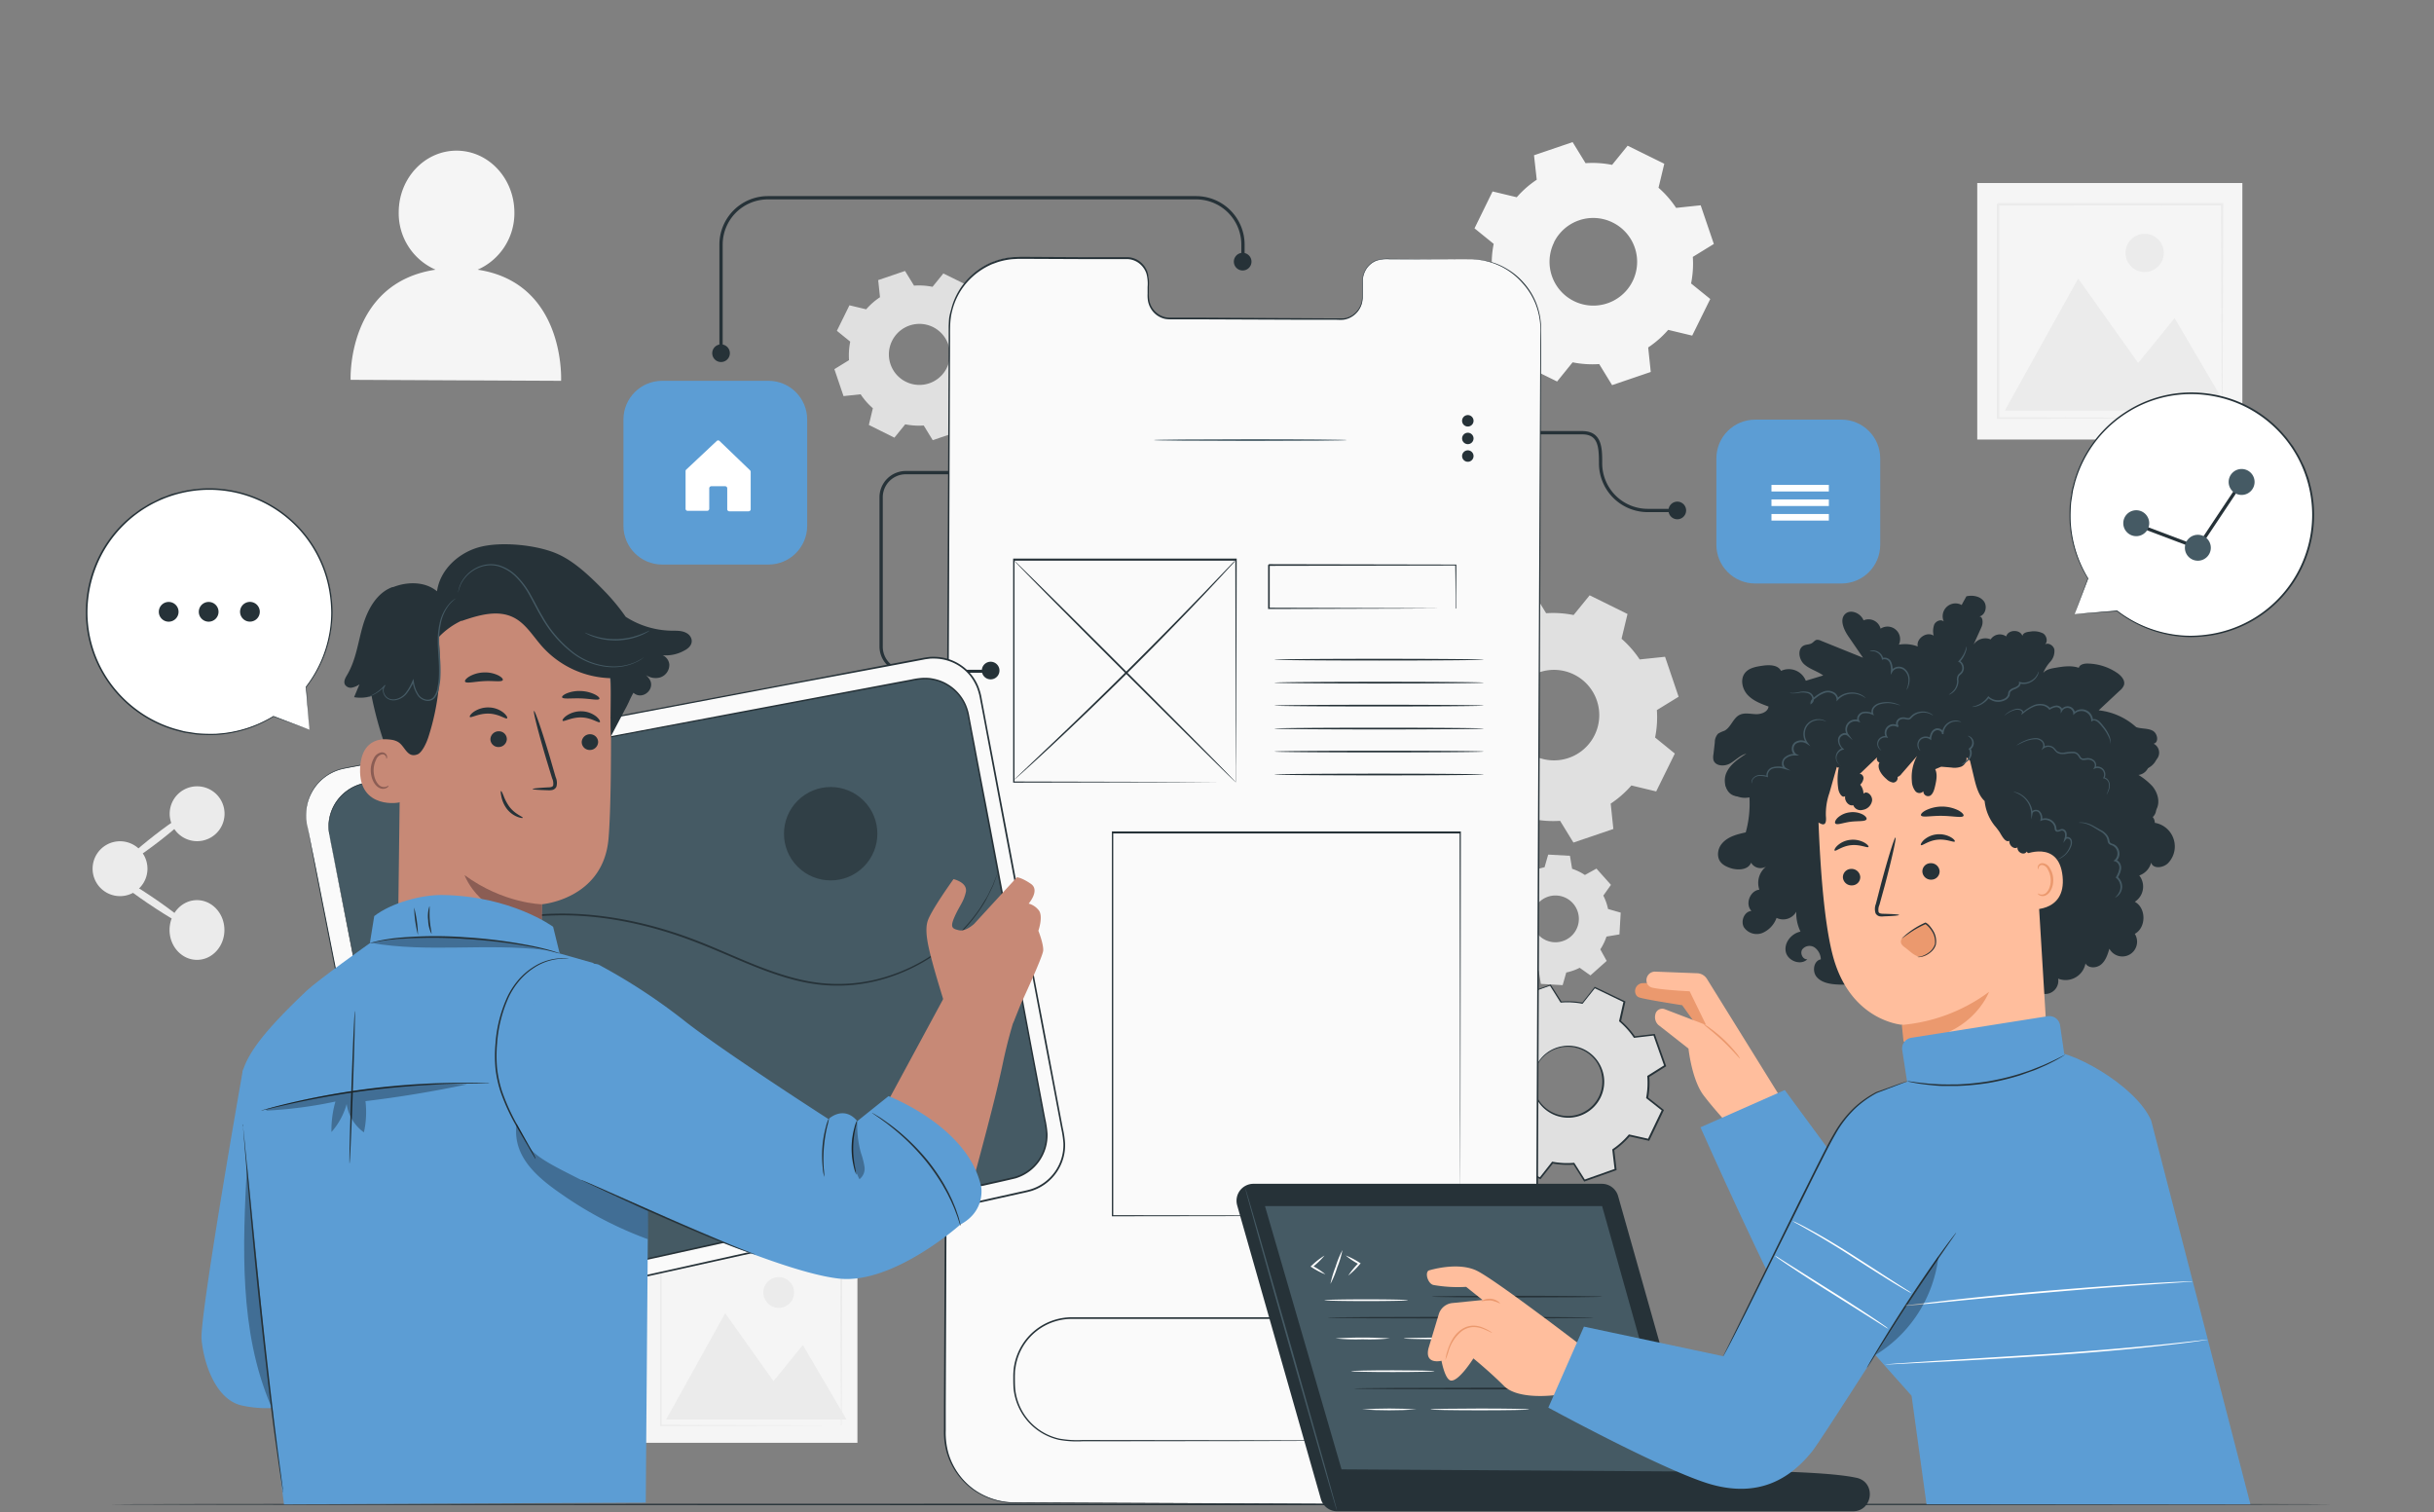 <svg width="660" height="410" fill="none" xmlns="http://www.w3.org/2000/svg"><rect width="100%" height="100%" fill="#808080" stroke="none"/><path d="M608.04 49.629h-71.895v69.559h71.895v-69.56Z" fill="#F5F5F5"/><path d="m543.629 111.33 19.887-35.796 16.274 22.883 9.881-12.155 14.706 25.068h-60.748ZM586.722 68.57a5.181 5.181 0 1 1-10.363.017 5.181 5.181 0 0 1 10.363-.017Z" fill="#EBEBEB"/><path d="M602.462 113.443v-4.227c0-2.755-.044-6.741-.08-11.807 0-10.166-.08-24.63-.143-42.003l.286.295-60.739.044c-.08.072.642-.642.339-.33V113.426l-.303-.295 43.928.152 12.387.08h4.468a.751.751 0 0 1-.259 0h-4.048l-12.325.08-44.116.152h-.392V55.398l.348-.348H602.855v.294c-.063 17.452-.107 31.98-.143 42.19 0 5.039-.062 8.998-.08 11.745V113.131a.693.693 0 0 1-.17.312Z" fill="#EBEBEB"/><path d="M232.5 335.222h-57.895v56.003H232.5v-56.003Z" fill="#F5F5F5"/><path d="m180.629 384.901 16.007-28.822 13.101 18.415 7.963-9.782 11.843 20.189h-48.914ZM215.321 350.469a4.17 4.17 0 0 1-2.57 3.848 4.166 4.166 0 0 1-5.442-5.441 4.16 4.16 0 0 1 3.848-2.571 4.165 4.165 0 0 1 4.164 4.164Z" fill="#EBEBEB"/><path d="M228.012 386.587a1.124 1.124 0 0 1 0-.232v-3.165c0-2.23 0-5.44-.063-9.516 0-8.177-.071-19.833-.125-33.816l.241.232-48.914.045c-.062.053.518-.518.277-.268v46.72l-.241-.241 35.359.125 9.979.063h3.603-3.478l-9.917.062-35.519.125h-.241v-46.845c-.25.241.33-.348.276-.285h49.146v.24c-.053 14.046-.089 25.746-.116 33.968 0 4.058-.053 7.25-.062 9.453v3.103c-.06.085-.129.162-.205.232Z" fill="#EBEBEB"/><path d="M407.915 244.901a14.55 14.55 0 0 1 1.677-3.478l-1.731-3.121 4.406-3.942 2.916 2.078a14.408 14.408 0 0 1 3.638-1.275l.981-3.434 5.904.33.588 3.523c1.226.402 2.393.966 3.469 1.676l3.131-1.73 3.932 4.406-2.069 2.916a14.479 14.479 0 0 1 1.276 3.629l3.433.99-.339 5.904-3.513.588a14.836 14.836 0 0 1-1.677 3.469l1.73 3.131-4.405 3.932-2.916-2.069a14.457 14.457 0 0 1-3.639 1.276l-.981 3.433-5.903-.339-.589-3.522a14.73 14.73 0 0 1-3.478-1.668l-3.121 1.73-3.942-4.405 2.078-2.916a14.415 14.415 0 0 1-1.275-3.639l-3.434-.981.33-5.903 3.523-.589Zm7.535 3.906a6.345 6.345 0 0 0 3.579 6.068 6.346 6.346 0 0 0 6.976-.984 6.336 6.336 0 0 0 1.761-6.821 6.335 6.335 0 0 0-5.627-4.238 6.327 6.327 0 0 0-4.585 1.599 6.345 6.345 0 0 0-2.104 4.376ZM399.915 175.87a27.974 27.974 0 0 1 5.61-4.923l-.723-6.875 10.835-3.683 3.612 5.894a27.934 27.934 0 0 1 7.446.491l4.352-5.351 10.265 5.065-1.615 6.716a28.07 28.07 0 0 1 4.914 5.609l6.885-.723 3.674 10.836-5.895 3.62c.173 2.49.011 4.991-.481 7.438l5.35 4.351-5.056 10.265-6.724-1.614a27.991 27.991 0 0 1-5.609 4.922l.722 6.876-10.826 3.683-3.621-5.895c-2.49.166-4.991.001-7.437-.49l-4.352 5.35-10.265-5.065 1.606-6.715a28.397 28.397 0 0 1-4.914-5.609l-6.876.722-3.683-10.835 5.895-3.621a28.288 28.288 0 0 1 .482-7.437l-5.351-4.352 5.056-10.264 6.724 1.614Zm10.461 12.619a12.267 12.267 0 0 0 7.835 17.276 12.269 12.269 0 0 0 15.417-11.052 12.26 12.26 0 0 0-1.618-6.937 12.261 12.261 0 0 0-5.199-4.87 12.262 12.262 0 0 0-16.435 5.583ZM234.838 83.907a18.81 18.81 0 0 1 3.781-3.317l-.491-4.637 7.277-2.48 2.444 3.978a18.634 18.634 0 0 1 5.012.321l2.934-3.62 6.92 3.406-1.079 4.54a18.8 18.8 0 0 1 3.388 3.78l4.638-.49 2.479 7.303-3.977 2.444a18.76 18.76 0 0 1-.33 5.021l3.629 2.934-3.415 6.92-4.531-1.088a19.278 19.278 0 0 1-3.781 3.317l.482 4.637-7.304 2.48-2.434-3.978a19.005 19.005 0 0 1-5.021-.321l-2.934 3.621-6.929-3.451 1.088-4.531a18.486 18.486 0 0 1-3.318-3.781l-4.637.491-2.479-7.304 3.968-2.443a19.134 19.134 0 0 1 .33-5.021l-3.62-2.934 3.406-6.92 4.539 1.088-.035.035Zm7.045 8.535a8.271 8.271 0 0 0 1.202 9.116 8.28 8.28 0 0 0 8.882 2.378 8.276 8.276 0 1 0-10.084-11.494Z" fill="#E0E0E0"/><path d="M411.269 53.5a26.681 26.681 0 0 1 5.431-4.763l-.74-6.635 10.469-3.567 3.505 5.708a27.2 27.2 0 0 1 7.197.463l4.218-5.199 9.934 4.896-1.561 6.51a26.852 26.852 0 0 1 4.771 5.458l6.662-.705 3.567 10.487-5.698 3.505a27.304 27.304 0 0 1-.473 7.206l5.199 4.209-4.896 9.934-6.51-1.56a27.154 27.154 0 0 1-5.422 4.762l.696 6.652-10.487 3.568-3.496-5.708a27.277 27.277 0 0 1-7.206-.472l-4.209 5.199-9.934-4.896 1.56-6.501a27.187 27.187 0 0 1-4.762-5.431l-6.661.695-3.568-10.487 5.708-3.496a26.885 26.885 0 0 1 .464-7.205l-5.199-4.21 4.895-10.005 6.51 1.56.036.027Zm10.122 12.243a11.883 11.883 0 0 0 1.727 13.084A11.878 11.878 0 1 0 437.3 60.34a11.878 11.878 0 0 0-15.945 5.404h.036ZM129.519 73.127a16.727 16.727 0 0 0 9.962-15.472c0-9.239-6.956-16.757-15.615-16.801-8.66-.045-15.714 7.42-15.749 16.658a16.68 16.68 0 0 0 9.988 15.615c-24.132 3.639-23.035 29.866-23.035 29.866l57.074.267s1.302-26.521-22.625-30.133Z" fill="#F5F5F5"/><path d="M39.985 235.658a7.438 7.438 0 1 0-14.875-.207 7.438 7.438 0 0 0 14.875.207ZM53.363 228.091a7.438 7.438 0 1 0 0-14.875 7.438 7.438 0 0 0 0 14.875ZM53.425 260.275c4.107-.006 7.432-3.636 7.426-8.108-.006-4.472-3.341-8.092-7.449-8.087-4.107.006-7.432 3.636-7.426 8.108.006 4.472 3.341 8.093 7.449 8.087Z" fill="#EBEBEB"/><path d="M51.214 251.224c-.32.473-5.27-2.336-11.049-6.242s-10.22-7.509-9.899-7.973c.321-.464 5.262 2.337 11.05 6.243 5.787 3.906 10.22 7.526 9.898 7.972ZM51.813 220.127c.34.445-3.478 3.986-8.534 7.91-5.056 3.923-9.444 6.733-9.81 6.287-.365-.446 3.478-3.987 8.535-7.91 5.056-3.924 9.461-6.733 9.81-6.287Z" fill="#EBEBEB"/><path d="M632.432 407.918c0 .125-134.943.232-301.367.232-166.423 0-301.42-.107-301.42-.232s134.899-.188 301.367-.188c166.468 0 301.42.063 301.42.188Z" fill="#263238"/><path d="M408.291 279.377a22.112 22.112 0 0 1 4.334-3.889l-.633-5.35 8.41-2.979 2.88 4.566a21.613 21.613 0 0 1 5.806.303l3.344-4.236 8.026 3.844-1.186 5.261a22.065 22.065 0 0 1 3.888 4.326l5.35-.634 2.97 8.419-4.53 2.871c.157 1.94.055 3.893-.303 5.806l4.227 3.344-3.844 8.026-5.244-1.204a21.827 21.827 0 0 1-4.334 3.897l.634 5.351-8.41 2.978-2.88-4.557a21.946 21.946 0 0 1-5.806-.312l-3.344 4.236-8.026-3.843 1.186-5.262a21.79 21.79 0 0 1-3.888-4.325l-5.351.633-2.969-8.409 4.557-2.881a22.005 22.005 0 0 1 .303-5.814l-4.227-3.335 3.843-8.026 5.253 1.186-.036.009Zm8.285 9.747a9.57 9.57 0 0 0 11.771 13.198 9.568 9.568 0 0 0 .99-17.657 9.57 9.57 0 0 0-12.761 4.459Z" fill="#E0E0E0"/><path d="M416.574 289.123a7.36 7.36 0 0 1 1.204-2.034 9.491 9.491 0 0 1 5.449-3.317c1.472-.32 3-.289 4.459.089a9.811 9.811 0 0 1 7.134 7.607 9.729 9.729 0 0 1-4.985 10.452 9.247 9.247 0 0 1-2.774.981 9.07 9.07 0 0 1-2.809.124 9.72 9.72 0 0 1-4.807-1.854 9.638 9.638 0 0 1-3.709-9.81c.153-.78.434-1.53.829-2.221a18.412 18.412 0 0 0-.651 2.257 9.542 9.542 0 0 0 .892 6.162 9.387 9.387 0 0 0 7.455 5.012 8.799 8.799 0 0 0 2.675-.134 8.707 8.707 0 0 0 2.631-.945 9.303 9.303 0 0 0 4.762-9.97 8.83 8.83 0 0 0-.892-2.676 8.438 8.438 0 0 0-1.578-2.176 9.412 9.412 0 0 0-4.263-2.497 9.264 9.264 0 0 0-4.316-.142 9.527 9.527 0 0 0-5.351 3.156 20.286 20.286 0 0 0-1.355 1.936Z" fill="#263238"/><path d="m408.29 279.377-.33-.054-.999-.214-3.942-.847.081-.045c-.972 2.069-2.256 4.78-3.799 8.071v-.143l4.245 3.327.062.053v.08a21.874 21.874 0 0 0-.357 5.761v.098l-.08.045-4.548 2.889.062-.196 2.997 8.41-.196-.116 5.35-.642h.107l.072.098a21.524 21.524 0 0 0 3.861 4.28l.089.081v.115l-1.177 5.262-.116-.232 8.026 3.835-.259.062 3.336-4.236.08-.107h.134c1.895.357 3.83.456 5.752.294h.133l.072.116c.892 1.427 1.89 2.988 2.88 4.557l-.267-.089 8.418-2.978-.151.24c-.206-1.685-.42-3.513-.634-5.35v-.143l.116-.08a21.54 21.54 0 0 0 4.272-3.844l.089-.107h.134l5.261 1.186-.258.134c1.29-2.717 2.571-5.392 3.843-8.026l.063.277-4.227-3.345-.107-.08v-.143c.353-1.892.455-3.823.303-5.743v-.142l.116-.072 4.566-2.871-.089.258a3462.254 3462.254 0 0 1-2.97-8.418l.223.143-5.351.624h-.125l-.071-.107a21.945 21.945 0 0 0-3.852-4.289l-.09-.081v-.116c.411-1.783.803-3.567 1.195-5.252l.107.214-8.026-3.862.223-.044-3.353 4.227-.062.071h-.098a21.762 21.762 0 0 0-5.77-.312h-.089l-.054-.08-2.862-4.566.16.053-8.418 2.943.062-.107c.241 2.141.437 3.897.607 5.351v.045a22.577 22.577 0 0 0-3.371 2.782l-.749.785c-.161.178-.25.258-.25.258l.223-.285c.16-.178.392-.455.722-.812a21.37 21.37 0 0 1 3.344-2.853v.071c-.178-1.462-.392-3.219-.66-5.351v-.08H412l8.4-3.005h.107l.054.089c.891 1.409 1.846 2.898 2.889 4.557l-.134-.071a21.936 21.936 0 0 1 5.85.294l-.16.053 3.326-4.236.089-.115.134.062 8.026 3.835.143.062v.152l-1.177 5.261-.072-.196a21.918 21.918 0 0 1 3.906 4.343l-.196-.089 5.351-.633h.169l.054.16 2.987 8.418.054.161-.143.098-4.566 2.88.107-.205a22.071 22.071 0 0 1-.303 5.868l-.08-.223 4.227 3.336.142.116-.071.169a4174.822 4174.822 0 0 1-3.844 8.026l-.08.169-.178-.044-5.262-1.186.223-.081a22.484 22.484 0 0 1-4.369 3.924l.098-.214c.223 1.837.437 3.665.633 5.351v.187l-.17.063-8.418 2.987-.169.063-.099-.152-2.871-4.566.205.107a22.633 22.633 0 0 1-5.868-.312l.214-.08-3.344 4.227-.107.133-.152-.071-8.026-3.852-.151-.072v-.16c.419-1.828.829-3.63 1.195-5.262l.071.196a21.775 21.775 0 0 1-3.924-4.369l.188.089-5.351.615h-.152l-.044-.134a1352.951 1352.951 0 0 0-2.961-8.418l-.045-.125.116-.071 4.566-2.872-.071.143a22.367 22.367 0 0 1 .321-5.85l.053.134-4.227-3.353-.071-.063.045-.08 3.879-8.026v-.053h.062l3.889.891 1.007.241.366.143Z" fill="#263238"/><path d="m399.112 70.327-23.855-.116a5.933 5.933 0 0 0-5.814 6.01v4.317a5.921 5.921 0 0 1-5.815 6.01l-46.488-.213a5.922 5.922 0 0 1-5.743-6.064V75.99a5.915 5.915 0 0 0-5.761-6.055h-8.391l-20.904-.188a18.728 18.728 0 0 0-18.852 18.639l-1.266 300.172a18.707 18.707 0 0 0 1.4 7.176 18.722 18.722 0 0 0 17.274 11.622l122.762.562a18.72 18.72 0 0 0 13.291-5.409 18.725 18.725 0 0 0 5.561-13.229l1.275-300.163a18.733 18.733 0 0 0-5.444-13.264 18.726 18.726 0 0 0-13.23-5.526Z" fill="#FAFAFA"/><path d="M399.11 70.327h.633c.636.012 1.27.066 1.899.16a17.643 17.643 0 0 1 7.019 2.444 17.84 17.84 0 0 1 4.262 3.47 18.713 18.713 0 0 1 3.568 5.6 19.369 19.369 0 0 1 1.382 7.597v8.838c-.089 24.97-.223 61.06-.375 105.676-.151 44.615-.383 97.738-.615 156.729-.036 7.367-.066 14.828-.089 22.384v5.681a18.822 18.822 0 0 1-7.268 15.16 18.533 18.533 0 0 1-5.11 2.845c-.921.343-1.866.621-2.827.829a20.22 20.22 0 0 1-2.934.33c-3.915.08-7.821 0-11.763 0l-23.855-.116-48.958-.214-25.032-.116-12.646-.062a19.858 19.858 0 0 1-12.271-3.398 19.148 19.148 0 0 1-7.401-10.238 20.58 20.58 0 0 1-.767-6.331v-6.314l.107-25.05c.071-16.581.142-32.904.214-48.968.142-32.104.276-63.066.401-92.566s.259-57.529.383-83.765c.054-13.121.11-25.775.17-37.963V88.43c.044-.758.053-1.516.143-2.265.122-.727.292-1.444.508-2.149a18.6 18.6 0 0 1 4.066-7.848 19.474 19.474 0 0 1 7.019-5.083c.686-.232 1.346-.517 2.033-.695.688-.201 1.388-.359 2.096-.473a15.294 15.294 0 0 1 2.113-.223c.705 0 1.409-.062 2.105-.053l16.328.089h11.7a5.863 5.863 0 0 1 3.648 1.123 6.152 6.152 0 0 1 2.202 3.06c.314 1.203.422 2.451.321 3.691v1.784c-.023.595.004 1.192.081 1.783a5.873 5.873 0 0 0 1.462 3.112 5.673 5.673 0 0 0 2.916 1.722 7.716 7.716 0 0 0 1.704.133H326.18l24.702.134 10.889.063h2.551a5.615 5.615 0 0 0 2.291-.82 5.934 5.934 0 0 0 2.622-3.79c.115-.717.156-1.443.125-2.168V77.32a11.17 11.17 0 0 1 .116-2.185c.13-.702.378-1.377.731-1.998a5.905 5.905 0 0 1 3.023-2.595 9.704 9.704 0 0 1 3.719-.356l12.146.07 7.473.063h2.551H376.94a9.7 9.7 0 0 0-3.665.366 5.71 5.71 0 0 0-2.934 2.532 6.254 6.254 0 0 0-.713 1.945c-.104.714-.14 1.437-.107 2.158v2.238c.031.776-.017 1.553-.143 2.319a6.128 6.128 0 0 1-2.693 3.923 5.744 5.744 0 0 1-2.381.892c-.892.09-1.704 0-2.578 0h-10.888l-24.693-.098h-8.508a8.398 8.398 0 0 1-1.784-.142 5.946 5.946 0 0 1-3.058-1.784 6.24 6.24 0 0 1-1.543-3.255 10.44 10.44 0 0 1-.071-1.828V77.8c.102-1.197 0-2.404-.304-3.567a5.872 5.872 0 0 0-2.104-2.916 5.557 5.557 0 0 0-3.469-1.061h-11.709l-16.32-.072c-.704 0-1.4 0-2.087.054-.697.025-1.391.1-2.077.223-.693.114-1.378.27-2.052.464-.677.178-1.328.463-1.997.686a19.185 19.185 0 0 0-6.894 4.994 18.307 18.307 0 0 0-3.986 7.714c-.776 2.863-.499 5.913-.571 8.918-.047 12.17-.095 24.821-.142 37.954-.107 26.236-.214 54.265-.339 83.765-.125 29.5-.241 60.471-.375 92.575-.071 16.052-.139 32.372-.205 48.959l-.107 25.05v6.313a20.44 20.44 0 0 0 .749 6.243 18.727 18.727 0 0 0 7.224 9.997 19.388 19.388 0 0 0 11.914 3.299l12.645.063 25.041.116 48.95.223 23.855.115c3.933 0 7.866.081 11.745 0a20.38 20.38 0 0 0 2.862-.321 20.797 20.797 0 0 0 2.765-.811 17.973 17.973 0 0 0 4.985-2.774 18.237 18.237 0 0 0 6.323-9.247c1.132-3.63.695-7.491.811-11.255 0-7.556.033-15.02.098-22.392.268-58.982.509-112.105.714-156.73.205-44.624.401-80.715.517-105.675 0-3.113 0-6.064.053-8.83a19.089 19.089 0 0 0-1.346-7.543 18.669 18.669 0 0 0-3.514-5.574 18.727 18.727 0 0 0-11.192-6.207c-.628-.1-1.263-.159-1.899-.178l-.633-.045Z" fill="#263238"/><path d="m378.19 390.708.714-.062.892-.054 1.195-.196a15.16 15.16 0 0 0 7.187-3.415 15.732 15.732 0 0 0 3.648-4.459 15.57 15.57 0 0 0 1.828-6.581c.062-2.471.16-5.191-.803-7.839a15.28 15.28 0 0 0-1.935-3.844 16.143 16.143 0 0 0-3.094-3.299 15.19 15.19 0 0 0-4.129-2.337 17.413 17.413 0 0 0-2.355-.704 17.891 17.891 0 0 0-2.497-.286c-3.406-.053-6.982 0-10.701 0H290.6a15.422 15.422 0 0 0-15.026 12.048c-.134.544-.188 1.115-.286 1.668-.098.553-.062 1.124-.098 1.685 0 1.142 0 2.274.071 3.38a15.412 15.412 0 0 0 11.977 13.68c2.06.362 4.154.49 6.242.384l44.09.053 29.723.071 8.079.045-8.079.045-29.723.071-44.09.053a28.05 28.05 0 0 1-6.313-.383 15.882 15.882 0 0 1-12.334-13.965c-.08-1.151-.071-2.283-.071-3.416 0-.579.045-1.159.098-1.73.054-.571.152-1.159.285-1.721a15.884 15.884 0 0 1 15.482-12.413H368.167c3.692 0 7.241 0 10.701.044.86.037 1.715.139 2.559.303.82.181 1.625.423 2.408.723a15.76 15.76 0 0 1 4.209 2.399 16.261 16.261 0 0 1 3.148 3.379 15.858 15.858 0 0 1 1.962 3.924 21.086 21.086 0 0 1 .776 7.946 15.588 15.588 0 0 1-5.618 11.183 17.21 17.21 0 0 1-3.995 2.425 16.89 16.89 0 0 1-3.291.946l-1.213.169h-.891l-.732.08ZM395.948 329.727v-7.545c0-4.905 0-12.074-.053-21.188 0-18.21-.063-44.17-.107-75.195l.205.205h-94.359l.232-.232V329.7l-.197-.196 68.409.098 19.155.053h6.84-6.724l-19.111.054-68.533.098h-.205V225.451h94.618v.357l-.107 75.319c0 9.097 0 16.257-.054 21.144v6.992c0 .33-.009.464-.009.464Z" fill="#263238"/><path d="M365.228 119.331c0 .133-11.727.231-26.192.231-14.464 0-26.2-.098-26.2-.231 0-.134 11.727-.232 26.2-.232 14.474 0 26.192.107 26.192.232Z" fill="#455A64"/><path d="M399.564 114.096c.002.307-.088.608-.257.865a1.557 1.557 0 0 1-1.595.666 1.56 1.56 0 0 1-.797-.425 1.55 1.55 0 0 1 1.107-2.649 1.55 1.55 0 0 1 1.542 1.543ZM399.564 118.875a1.555 1.555 0 0 1-.953 1.441 1.554 1.554 0 0 1-2.121-1.132 1.551 1.551 0 1 1 3.074-.309ZM399.564 123.654c.002.308-.088.609-.257.866a1.554 1.554 0 0 1-2.817-.556 1.555 1.555 0 0 1 1.532-1.853 1.555 1.555 0 0 1 1.542 1.543ZM335.118 212.147v-4.378c0-2.845 0-7.001-.054-12.28 0-10.55-.062-25.603-.098-43.653l.196.197H274.86l.232-.232v60.311l-.196-.206 43.697.107 12.271.054h4.093-4.004l-12.235.053-43.786.099h-.205V151.471h60.614v.205l-.107 43.786c0 5.253 0 9.39-.054 12.226v4.031c0 .196-.062.428-.062.428Z" fill="#263238"/><path d="M334.92 152.112a1.114 1.114 0 0 1-.134.179l-.419.481-1.65 1.784a839.28 839.28 0 0 1-6.171 6.617 930.223 930.223 0 0 1-20.859 21.322 928.06 928.06 0 0 1-21.527 20.654 621.084 621.084 0 0 1-6.671 6.108l-1.837 1.632-.481.419a.789.789 0 0 1-.179.125.752.752 0 0 1 .143-.16l.455-.455 1.783-1.694 6.573-6.243a1288.635 1288.635 0 0 0 21.402-20.743 1401.667 1401.667 0 0 0 20.948-21.224l6.243-6.51 1.712-1.783.455-.455.214-.054Z" fill="#263238"/><path d="M335.12 212.146c-.089.089-13.662-13.376-30.32-29.99-16.659-16.614-30.08-30.231-29.991-30.321.089-.089 13.662 13.332 30.32 29.991 16.659 16.658 30.08 30.231 29.991 30.32ZM394.673 165.043V161.895c0-2.042 0-4.985-.072-8.695l.134.134-50.671.098.232-.232v11.825l-.232-.232 36.091.107 10.701.063h3.638c.09-.007.179-.007.268 0a1 1 0 0 1-.232 0H390.963l-10.63.062-36.251.107h-.223v-11.914l.232-.232 50.671.098h.134v.134c0 3.746-.054 6.706-.072 8.775V164.874c0 .151-.142.178-.151.169ZM402.287 178.874c0 .125-12.69.232-28.332.232-15.642 0-28.35-.107-28.35-.232 0-.124 12.69-.231 28.35-.231 15.66 0 28.332.107 28.332.231ZM402.287 185.107c0 .125-12.69.232-28.332.232-15.642 0-28.35-.107-28.35-.232s12.69-.232 28.35-.232c15.66 0 28.332.098 28.332.232ZM402.287 191.332c0 .125-12.69.232-28.332.232-15.642 0-28.35-.107-28.35-.232 0-.124 12.69-.231 28.35-.231 15.66 0 28.332.107 28.332.231ZM402.287 197.557c0 .134-12.69.232-28.332.232-15.642 0-28.35-.098-28.35-.232s12.69-.232 28.35-.232c15.66 0 28.332.107 28.332.232ZM402.287 203.791c0 .125-12.69.232-28.332.232-15.642 0-28.35-.107-28.35-.232 0-.124 12.69-.231 28.35-.231 15.66 0 28.332.107 28.332.231ZM402.287 210.015c0 .134-12.69.232-28.332.232-15.642 0-28.35-.098-28.35-.232s12.69-.232 28.35-.232c15.66 0 28.332.107 28.332.232ZM457.206 138.413a2.387 2.387 0 0 1-1.476 2.208 2.38 2.38 0 0 1-1.38.136 2.39 2.39 0 1 1 2.856-2.344Z" fill="#263238"/><path d="M454.812 138.868h-8.026a13.238 13.238 0 0 1-13.217-13.225c0-4.78-.321-7.865-4.592-7.865H417.66v-.892h11.308c5.484 0 5.484 4.619 5.484 8.695a12.375 12.375 0 0 0 3.598 8.753 12.37 12.37 0 0 0 8.736 3.642h8.026v.892Z" fill="#263238"/><path d="M208.369 103.259h-28.813c-5.802 0-10.505 4.703-10.505 10.505v28.813c0 5.802 4.703 10.505 10.505 10.505h28.813c5.802 0 10.505-4.703 10.505-10.505v-28.813c0-5.802-4.703-10.505-10.505-10.505Z" fill="#5C9DD4"/><path d="M186.487 138.519h5.271a.564.564 0 0 0 .561-.552v-5.556a.562.562 0 0 1 .562-.562h3.755a.563.563 0 0 1 .561.562v5.671a.562.562 0 0 0 .562.562h5.235a.562.562 0 0 0 .562-.562v-10.139a.581.581 0 0 0-.17-.41l-8.275-7.955a.546.546 0 0 0-.767 0l-8.267 7.759a.524.524 0 0 0-.178.41v10.228a.555.555 0 0 0 .18.396.565.565 0 0 0 .408.148Z" fill="#fff"/><path d="M499.333 113.791h-23.418c-5.802 0-10.505 4.703-10.505 10.505v23.418c0 5.802 4.703 10.505 10.505 10.505h23.418c5.802 0 10.506-4.703 10.506-10.505v-23.418c0-5.802-4.704-10.505-10.506-10.505Z" fill="#5C9DD4"/><path d="M495.909 131.483h-15.561v1.784h15.561v-1.784ZM495.909 135.426h-15.561v1.783h15.561v-1.783ZM495.909 139.376h-15.561v1.784h15.561v-1.784Z" fill="#fff"/><path d="M197.909 95.777a2.387 2.387 0 0 1-1.476 2.208 2.387 2.387 0 0 1-3.258-1.742 2.39 2.39 0 1 1 4.734-.466ZM339.35 70.95a2.387 2.387 0 0 1-1.475 2.208 2.39 2.39 0 1 1 1.475-2.209Z" fill="#263238"/><path d="M195.962 94.805h-.892V66.313a13.153 13.153 0 0 1 13.136-13.136h116.145a13.155 13.155 0 0 1 13.136 13.136v4.637h-.892v-4.637a12.26 12.26 0 0 0-12.244-12.245H208.206a12.26 12.26 0 0 0-12.244 12.245v28.492ZM271.014 181.852a2.385 2.385 0 0 1-1.486 2.185 2.389 2.389 0 0 1-3.119-3.108 2.393 2.393 0 0 1 2.18-1.494 2.396 2.396 0 0 1 2.248 1.485c.12.296.181.612.177.932Z" fill="#263238"/><path d="M268.872 182.431h-23.257a7.134 7.134 0 0 1-7.135-7.134v-40.451a7.135 7.135 0 0 1 7.135-7.134h11.718v.892h-11.718a6.239 6.239 0 0 0-6.243 6.242v40.522a6.244 6.244 0 0 0 6.243 6.243h23.257v.82Z" fill="#263238"/><path d="m562.55 166.531 3.62-9.694a32.997 32.997 0 1 1 7.911 8.802l-11.531.892Z" fill="#fff"/><path d="m562.552 166.531.767-.071 2.221-.196 8.543-.714-.071.17a.1.1 0 0 1-.023-.111.09.09 0 0 1 .023-.032.107.107 0 0 1 .125 0 32.988 32.988 0 0 0 14.919 6.412c1.678.272 3.375.406 5.074.401a35.692 35.692 0 0 0 5.413-.473 32.741 32.741 0 0 0 27.246-28.898 32.742 32.742 0 0 0-20.664-33.918 33.423 33.423 0 0 0-14.929-2.105 32.32 32.32 0 0 0-13.501 4.361 32.999 32.999 0 0 0-15.036 19.512l-.347 1.364a8.718 8.718 0 0 0-.286 1.356c-.142.892-.276 1.783-.419 2.675a47.356 47.356 0 0 0-.125 5.11 32.898 32.898 0 0 0 4.762 15.446.08.08 0 0 1 .01.04.082.082 0 0 1-.01.04l-2.737 7.134-.714 1.855c-.16.419-.258.642-.258.642s.062-.205.214-.615c.151-.41.374-1.044.668-1.846l2.676-7.259v.08a32.879 32.879 0 0 1-4.896-15.526 45.848 45.848 0 0 1 .107-5.163l.401-2.676c.061-.458.156-.911.286-1.355.116-.455.232-.892.356-1.373a33.145 33.145 0 0 1 15.161-19.789 32.687 32.687 0 0 1 13.679-4.459 33.773 33.773 0 0 1 15.161 2.123 33.003 33.003 0 0 1 13.02 9.229 15.19 15.19 0 0 1 1.257 1.561l1.195 1.605 1.034 1.704c.362.554.681 1.136.955 1.739.294.588.579 1.186.891 1.783.27.597.508 1.207.714 1.828.214.616.472 1.213.651 1.837l.481 1.882a32.689 32.689 0 0 1 .134 14.973 33.118 33.118 0 0 1-27.074 25.487 37.618 37.618 0 0 1-5.476.455 33.652 33.652 0 0 1-5.11-.428 32.998 32.998 0 0 1-14.999-6.564l.142-.143a.1.1 0 0 1 .023.111.09.09 0 0 1-.023.032h-.053l-8.633.598-2.193.142-.732.027Z" fill="#263238"/><path d="m596.136 149.061-17.042-6.43.321-.829 16.373 6.18 11.682-17.542.74.5-12.074 18.121Z" fill="#263238"/><path d="M579.26 145.386a3.513 3.513 0 1 0 0-7.027 3.513 3.513 0 0 0 0 7.027ZM595.967 152.04a3.513 3.513 0 1 0 0-7.027 3.513 3.513 0 0 0 0 7.027ZM607.834 134.204a3.514 3.514 0 1 0 0-7.029 3.514 3.514 0 0 0 0 7.029Z" fill="#455A64"/><path d="m83.909 197.876-9.81-3.647a33.288 33.288 0 0 1-44.086-8.542A33.292 33.292 0 0 1 57.09 132.54a33.289 33.289 0 0 1 25.928 53.716l.892 11.62Z" fill="#fff"/><path d="M83.908 197.876s0-.267-.072-.766c-.071-.5-.107-1.267-.196-2.239-.16-1.971-.401-4.86-.713-8.623l.16.08a.1.1 0 0 1-.035.023.097.097 0 0 1-.04.008.097.097 0 0 1-.042-.008.1.1 0 0 1-.034-.023.106.106 0 0 1 0-.125 33.262 33.262 0 0 0 6.474-15.053c.272-1.693.406-3.405.401-5.119a36.214 36.214 0 0 0-.473-5.458 32.996 32.996 0 0 0-63.36-6.634 33.574 33.574 0 0 0-2.132 15.044 32.575 32.575 0 0 0 4.397 13.626 33.323 33.323 0 0 0 8.918 9.872 32.805 32.805 0 0 0 10.817 5.288l1.373.357c.447.134.903.232 1.365.294l2.675.411c1.714.141 3.435.185 5.154.133a33.212 33.212 0 0 0 15.57-4.806.099.099 0 0 1 .046-.01c.015 0 .03.003.044.01l7.215 2.755 1.881.723.642.258s-.205-.062-.615-.214l-1.864-.669-7.33-2.675h.053a33.133 33.133 0 0 1-15.66 4.941 46.891 46.891 0 0 1-5.207-.107l-2.72-.411a9.3 9.3 0 0 1-1.383-.285l-1.39-.357a33.24 33.24 0 0 1-10.952-5.35 33.645 33.645 0 0 1-8.998-9.97 32.814 32.814 0 0 1-4.459-13.796 33.893 33.893 0 0 1 2.14-15.259 33.157 33.157 0 0 1 9.302-13.18 15.593 15.593 0 0 1 1.56-1.257l1.623-1.204 1.713-1.044c.572-.36 1.168-.682 1.783-.963l1.784-.892c.588-.303 1.23-.472 1.846-.722.615-.25 1.23-.473 1.855-.651l1.9-.482a32.908 32.908 0 0 1 15.106-.133 33.38 33.38 0 0 1 25.674 27.261 37.09 37.09 0 0 1 .464 5.52 33.417 33.417 0 0 1-7.063 20.324l-.152-.143a.103.103 0 0 1 .072-.03.103.103 0 0 1 .071.03v.063c.259 3.79.455 6.715.589 8.704.071.963.116 1.694.151 2.202.036.509.072.731.072.731Z" fill="#263238"/><path d="M48.417 165.898a2.675 2.675 0 1 1-5.35 0 2.675 2.675 0 0 1 5.35 0ZM59.257 165.898a2.674 2.674 0 1 1-5.349 0 2.674 2.674 0 0 1 5.349 0ZM70.083 164.541a2.675 2.675 0 1 1-4.665 2.618 2.675 2.675 0 0 1 4.665-2.618ZM458.796 395.388c-3.567-12.877-16.417-58.322-20.029-71.048a4.584 4.584 0 0 0-4.414-3.344h-94.422a4.6 4.6 0 0 0-3.694 1.809 4.596 4.596 0 0 0-.765 4.041l22.687 79.618a4.596 4.596 0 0 0 4.415 3.335h139.848c5.484 0 6.367-7.901 1.008-9.078l-.321-.062c-8.481-1.784-31.123-1.9-39.89-1.891a4.586 4.586 0 0 1-4.423-3.38Z" fill="#263238"/><path d="m343.008 327.041 20.76 71.387 90.872.562-20.216-71.949h-91.416Z" fill="#455A64"/><path d="M381.746 352.565c0 .125-5.065.232-11.299.232-6.233 0-11.299-.107-11.299-.232s5.057-.232 11.299-.232c6.243 0 11.299.107 11.299.232ZM376.899 362.926a57.742 57.742 0 0 1-7.393.232 57.742 57.742 0 0 1-7.393-.232c4.924-.309 9.862-.309 14.786 0ZM407.429 362.926c0 .134-6.002.232-13.377.232-7.375 0-13.376-.098-13.376-.232s6.001-.232 13.376-.232c7.375 0 13.377.107 13.377.232ZM359.399 345.556a19.757 19.757 0 0 1-3.763-1.953l-.277-.169.241-.205.107-.099a21.112 21.112 0 0 1 3.442-2.675 20.594 20.594 0 0 1-3.165 3.068l-.098.089v-.375a20.107 20.107 0 0 1 3.513 2.319ZM364.898 340.428a20.162 20.162 0 0 1 3.808 1.988l.25.143-.196.214-.045.054a21.586 21.586 0 0 1-3.121 3.058 20.564 20.564 0 0 1 2.773-3.371l.054-.053.053.357a20.511 20.511 0 0 1-3.576-2.39ZM364.013 338.966a25.334 25.334 0 0 1-1.409 4.673 24.833 24.833 0 0 1-1.846 4.512 27.016 27.016 0 0 1 1.409-4.673 26.422 26.422 0 0 1 1.846-4.512Z" fill="#fff"/><path d="M434.46 351.592c0 .134-10.362.232-23.132.232-12.77 0-23.133-.098-23.133-.232s10.354-.232 23.133-.232 23.132.107 23.132.232ZM432.159 357.299c0 .134-16.168.232-36.108.232-19.941 0-36.117-.098-36.117-.232s16.168-.232 36.117-.232c19.949 0 36.108.107 36.108.232Z" fill="#263238"/><path d="M388.98 371.809c0 .125-5.056.232-11.298.232-6.243 0-11.299-.107-11.299-.232s5.056-.232 11.299-.232c6.242 0 11.298.098 11.298.232ZM384.11 382.171c-4.924.321-9.863.321-14.786 0 4.924-.309 9.862-.309 14.786 0ZM414.644 382.171c0 .134-6.002.241-13.377.241-7.375 0-13.376-.107-13.376-.241 0-.133 6.001-.232 13.376-.232 7.375 0 13.377.107 13.377.232Z" fill="#fff"/><path d="M439.373 376.518c0 .134-16.167.232-36.108.232-19.94 0-36.117-.098-36.117-.232s16.168-.232 36.117-.232c19.949 0 36.108.134 36.108.232Z" fill="#263238"/><path d="M362.575 409.799c-.125 0-5.814-19.619-12.699-43.804-6.884-24.185-12.378-43.876-12.253-43.938.125-.063 5.806 19.574 12.699 43.813 6.894 24.238 12.378 43.893 12.253 43.929Z" fill="#455A64"/><path d="M387.359 344.521s7.741-2.488 13.002 0c5.262 2.488 31.801 22.954 31.801 22.954l-4.459 15.758-6.055-4.932s-9.952 1.383-13.823-2.488c-3.87-3.87-8.302-7.464-8.302-7.464s-3.986 6.367-6.136 5.993c-1.587-.268-2.514-5.351-2.514-5.351s-4.673 1.186-3.514-3.424l2.765-9.159a4.27 4.27 0 0 1 1.366-2.1 4.265 4.265 0 0 1 2.308-.976l8.222-.821-4.459-3.567a37.98 37.98 0 0 1-8.864-.508c-1.427-.295-2.39-3.13-1.338-3.915Z" fill="#FFBE9D"/><path d="M404.57 361.403c-.044.071-.892-.464-2.443-1.062a7.002 7.002 0 0 0-2.756-.49 5.717 5.717 0 0 0-3.139 1.213 11.01 11.01 0 0 0-3.407 5.217 20.906 20.906 0 0 1-.891 2.514 11.72 11.72 0 0 1 .597-2.621 14.78 14.78 0 0 1 1.115-2.676 8.54 8.54 0 0 1 2.327-2.773 5.913 5.913 0 0 1 3.398-1.267c1-.011 1.989.199 2.898.616.603.249 1.185.548 1.739.892.21.113.4.261.562.437ZM406.725 353.455c-.77-.367-1.581-.64-2.417-.811a10.808 10.808 0 0 0-2.55.223c0-.045.205-.259.669-.446a4.053 4.053 0 0 1 3.754.446c.41.294.633.553.544.588ZM448.257 266.517l-2.809.071a2.143 2.143 0 0 0-1.783 3.229c.17.279.427.495.731.615 1.552.58 11.745 2.14 11.745 2.14l4.655 6.501 3.567-2.14s-4.459-12.128-4.174-11.834c.286.294-11.932 1.418-11.932 1.418Z" fill="#EB996E"/><path d="m483.512 298.719-20.653-33.272a3.249 3.249 0 0 0-2.676-1.543l-11.29-.437a2.32 2.32 0 0 0-2.176 3.398 2.094 2.094 0 0 0 1.392.963c2.755.633 10.059.972 10.059.972l4.459 9.141-11.219-4.29a1.9 1.9 0 0 0-2.559 1.481 2.911 2.911 0 0 0 .847 2.809c1.908 1.48 8.151 6.394 8.151 6.394s.892 8.436 4.084 12.663c3.193 4.227 8.24 9.56 8.24 9.56l13.341-7.839Z" fill="#FFBE9D"/><path d="M471.815 287.028c-.107.089-2.016-2.283-4.736-4.834-2.719-2.55-5.181-4.334-5.101-4.459a7.635 7.635 0 0 1 1.704 1.044 36.063 36.063 0 0 1 6.991 6.599 6.978 6.978 0 0 1 1.142 1.65Z" fill="#EB996E"/><path d="M582.976 222.044a2.82 2.82 0 0 0 1.658-2.219 2.834 2.834 0 0 0-1.034-2.57c1.347-.891.696-3.148-.553-4.209-1.248-1.061-2.916-1.614-3.941-2.898a3.347 3.347 0 0 0 2.568-.849 3.343 3.343 0 0 0 1.106-2.469 2.74 2.74 0 0 0 2.43-3.901 2.742 2.742 0 0 0-1.244-1.28c1.507-.294 1.106-2.8-.259-3.513-1.364-.714-3.041-.464-4.459-.963a18.094 18.094 0 0 0-10.166-4.566l5.725-5.351a3.565 3.565 0 0 0 1.115-1.463c.41-1.293-.713-2.559-1.837-3.326a14.646 14.646 0 0 0-8.115-2.541c-.892 0-2.078.258-2.274 1.159-2.042-.705-4.272-.366-6.403 0-1.186.196-2.497.455-3.255 1.391a10.094 10.094 0 0 1 1.917-3.032 4.307 4.307 0 0 0 1.106-3.317c-.25-1.178-1.784-2.051-2.72-1.276 1.052-.642.714-2.407-.312-3.085a5.602 5.602 0 0 0-3.567-.491c-.892.072-1.926.33-2.069 1.177-.598-1.863-3.888-1.783-4.388.125a2.985 2.985 0 0 0-2.278-.504 2.975 2.975 0 0 0-1.94 1.298 3.838 3.838 0 0 0-5.163 2.586c.892-1.971 1.783-3.95 2.675-5.921.518-1.124.41-3.104-.793-2.845 1.783-.178 2.488-2.675 1.471-4.102-1.017-1.427-3.059-1.784-4.771-1.391-.419.784-.892 1.569-1.275 2.354a3.48 3.48 0 0 0-5.089 2.337 3.477 3.477 0 0 0 .229 2.122c-.785-.678-2.105-.116-2.569.802a5.273 5.273 0 0 0-.178 3.05c-1.846-1.239-4.789.758-4.307 2.934a9.755 9.755 0 0 0-5.128-.49 3.411 3.411 0 0 0-.822-4.056 3.412 3.412 0 0 0-4.127-.287 3.376 3.376 0 0 0-1.791-2.192 3.372 3.372 0 0 0-2.829-.055c-.758-1.971-3.567-3.175-5.047-1.668-1.481 1.507-.33 4.147.891 5.948l4.013 5.85-11.477-4.637a1.934 1.934 0 0 0-1.123-.205c-.518.125-.83.642-1.276.892-.624.401-1.435.321-2.113.615-1.846.794-1.498 3.71 0 5.083 1.498 1.373 3.567 1.873 5.19 3.059l-4.717 1.436a4.952 4.952 0 0 0-2.779-2.791 4.948 4.948 0 0 0-3.937.115c-.891-1.703-3.263-1.667-5.145-1.382-1.695.25-3.567.597-4.62 1.926-1.364 1.704-.784 4.37.705 5.975 1.489 1.605 3.612 2.399 5.672 3.148-.17 1.48-1.998 2.123-3.478 2.069-1.481-.053-3.068-.464-4.397.205-1.783.892-2.336 3.433-4.146 4.325a8.02 8.02 0 0 0-1.659.758 3.425 3.425 0 0 0-.892 2.372 430.99 430.99 0 0 1-.366 3.202 3.963 3.963 0 0 0 0 1.587c.527 1.668 2.943 1.784 4.459.946 1.516-.839 2.774-2.257 4.459-2.676-2.14 1.374-4.396 2.881-5.422 5.208-1.025 2.328-.143 5.672 2.337 6.243 2.479.57 4.646-1.784 6.197-3.799 1.552-2.016 3.853-4.317 6.296-3.505" fill="#263238"/><path d="M579.343 220.929c1.677-1.56 4.976-.098 4.949 2.185a6.496 6.496 0 0 1 5.091 4.351 6.498 6.498 0 0 1-1.452 6.538c-1.293 1.355-4.12 1.712-4.62-.099a5.075 5.075 0 0 1-1.179 2.146 5.07 5.07 0 0 1-2.049 1.341 4.876 4.876 0 0 1 .973 3.836 4.877 4.877 0 0 1-2.186 3.299c3.122 1.676 3.139 6.991 0 8.694a4.002 4.002 0 0 1 .506 3.081 3.982 3.982 0 0 1-1.865 2.504 3.986 3.986 0 0 1-3.097.398 4.006 4.006 0 0 1-2.437-1.952c-.464 1.561-.981 3.202-2.221 4.254-1.239 1.052-3.433 1.133-4.262-.259a5.491 5.491 0 0 1-5.037 4.492 5.484 5.484 0 0 1-2.374-.372 3.57 3.57 0 0 1-2.521 4.02 3.57 3.57 0 0 1-4.283-2.04l-9.016 1.677c-1.982.435-4 .686-6.028.749a16.42 16.42 0 0 1-7.483-1.784 5.644 5.644 0 0 0-2.318-.892 5.775 5.775 0 0 0-2.675.972 14.815 14.815 0 0 1-14.465-.552 7.57 7.57 0 0 0-2.114-1.097 6.694 6.694 0 0 0-2.72.16 26.997 26.997 0 0 1-6.723.348c-1.927-.143-4.022-.606-5.209-2.122-1.186-1.516-.695-4.326 1.204-4.664a4.141 4.141 0 0 0-1.676-3.22 2.496 2.496 0 0 0-3.353.517c-.687 1.053.125 2.792 1.373 2.676-1.783 1.783-5.306.455-5.841-2.007-.535-2.461 1.516-4.994 3.986-5.493a11.3 11.3 0 0 1-1.141-5.404 4.078 4.078 0 0 1-5.351 1.685 7.045 7.045 0 0 1-3.835 4.085 4.202 4.202 0 0 1-5.047-1.588c-.892-1.685.152-4.236 2.069-4.387-1.784-1.855-.384-5.503 2.149-5.761a5.632 5.632 0 0 1 2.212-6.537 2.95 2.95 0 0 1-2.412.644 2.95 2.95 0 0 1-2.047-1.429c-.794 2.034-3.665 2.141-5.725 1.418-1.614-.562-3.238-1.498-3.238-3.745a4.516 4.516 0 0 1 1.088-2.881c1.615-1.89 4.085-2.479 6.43-3.005a28.99 28.99 0 0 0 .999-9.506c-2.613.597-5.672-.83-6.51-3.38l12.262-9.613s29.955-8.026 31.052-8.133c1.096-.108 68.328 25.736 68.328 25.736 1.64 1.374 4.458.366 5.35-1.587.892-1.953.179-4.325-1.177-5.993a17.629 17.629 0 0 0-5.119-3.817c2.016-.365 4.174-.784 5.52-2.434a3.261 3.261 0 0 0 .491-3.567c-.892-1.677-2.943-1.338-4.352-2.194a7.13 7.13 0 0 1-1.926-2.14" fill="#263238"/><path d="M550.666 209.256a6.41 6.41 0 0 0-6.376-5.894l-34.78-5.11c-10.968 0-16.818 14.054-16.39 25.014.472 12.182 1.525 27.021 3.879 35.903 4.735 17.836 18.879 18.728 18.879 18.728s.642 5.974 1.4 12.565l37.847-7.857-4.459-73.349Z" fill="#FFBE9D"/><path d="M499.72 237.936a2.334 2.334 0 0 0 2.515 2.14 2.228 2.228 0 0 0 2.185-2.336 2.347 2.347 0 0 0-2.488-2.123 2.245 2.245 0 0 0-2.067 1.444 2.234 2.234 0 0 0-.145.875ZM521.273 236.411a2.325 2.325 0 0 0 2.479 2.113 2.232 2.232 0 0 0 2.051-1.468c.103-.28.148-.579.134-.877a2.337 2.337 0 0 0-2.479-2.113 2.227 2.227 0 0 0-1.593.706 2.22 2.22 0 0 0-.592 1.639ZM497.481 230.641c.321.276 1.953-1.213 4.458-1.463 2.506-.25 4.459.821 4.709.482.125-.152-.232-.669-1.088-1.169a6.397 6.397 0 0 0-3.808-.758 6.114 6.114 0 0 0-3.504 1.543c-.714.669-.919 1.24-.767 1.365ZM520.888 229.152c.322.276 1.953-1.204 4.459-1.454 2.506-.249 4.459.812 4.709.482.125-.152-.223-.669-1.088-1.168a6.454 6.454 0 0 0-3.808-.767 6.24 6.24 0 0 0-3.505 1.543c-.695.695-.927 1.248-.767 1.364ZM514.955 248.102c0-.143-1.587-.259-4.146-.321-.643 0-1.258-.063-1.418-.491a3.264 3.264 0 0 1 .24-1.944c.44-1.605.904-3.291 1.392-5.056 1.917-7.206 3.237-13.101 2.951-13.181-.285-.08-2.086 5.708-4.004 12.904-.455 1.784-.891 3.469-1.311 5.092a3.74 3.74 0 0 0-.08 2.542 1.625 1.625 0 0 0 1.15.829c.365.048.733.048 1.097 0 2.56-.08 4.138-.232 4.129-.374Z" fill="#263238"/><path d="M515.691 277.922a46.463 46.463 0 0 0 23.65-8.971s-4.824 13.279-23.186 13.439l-.464-4.468ZM515.7 254.541c1.418-1.516 5.217-3.897 6.456-4.174 1.24-.276 1.142 1.231 1.98 2.328a4.049 4.049 0 0 1 .339 4.164c-.803 1.507-2.453 2.783-3.924 2.587-1.471-.197-2.836-1.695-4.049-2.569a2.927 2.927 0 0 1-.891-.892 1.3 1.3 0 0 1 0-1.311" fill="#EB996E"/><path d="M520.903 221.099c.312.651 2.783.071 5.761.125 2.979.053 5.431.615 5.761 0 .143-.312-.339-.892-1.364-1.472a10.062 10.062 0 0 0-8.776-.071c-1.034.508-1.525 1.106-1.382 1.418ZM497.67 223.293c.499.526 2.158-.241 4.235-.482 2.078-.24 3.871 0 4.21-.642.151-.312-.188-.847-1.008-1.311a5.94 5.94 0 0 0-3.567-.579 5.848 5.848 0 0 0-3.264 1.489c-.651.66-.829 1.266-.606 1.525Z" fill="#263238"/><path d="M553.114 227.841a3.044 3.044 0 0 1-.49 3.567 2.103 2.103 0 0 1-2.447.113 2.08 2.08 0 0 1-.612-.613c-.678 1.16-2.613.277-2.515-1.141-.892.651-2.354-.526-2.176-1.784-1.088.571-1.971-1.195-2.675-2.363a20.448 20.448 0 0 0-1.373-1.783 12.76 12.76 0 0 1-2.676-6.635c-1.667-1.525-2.336-4.085-2.898-6.457-.357-1.489-.705-2.969-1.061-4.459-.321-.321-.642-.633-.954-.954a2.471 2.471 0 0 1-1.365 2.524 5.343 5.343 0 0 1-2.747.267l-2.755-.223-1.623.678c.651 1.347.33 2.997 0 4.459-.232 1.008-.517 2.114-1.284 2.675a1.284 1.284 0 0 1-1.927-1.168 1.416 1.416 0 0 1-2.229-.098 4.657 4.657 0 0 1-.892-2.675 11.928 11.928 0 0 1 1.418-6.787l-4.227 4.861a2.212 2.212 0 0 1-1.07.829 1.254 1.254 0 0 1-.645 1.383 1.26 1.26 0 0 1-.523.142 3.24 3.24 0 0 1-1.864-.981c-1.284-1.07-2.675-2.979-1.855-4.459a1.029 1.029 0 0 1-.645-.573 1.032 1.032 0 0 1 .021-.863l-4.86 4.655c.499-.374 1.177.384 1.141 1.088a2.879 2.879 0 0 1-.892 1.704c.553.7.866 1.56.892 2.452.892-.972 2.479.464 2.328 1.873a3.023 3.023 0 0 1-2.569 2.514 2.105 2.105 0 0 1-2.541-1.284c-1.142.384-2.453-1.097-2.185-2.461-.776.66-1.686-.776-1.864-1.917a16.548 16.548 0 0 1 .223-6.287c.071.294-.232.579-.464.437a.457.457 0 0 1 0-.714c-.731 2.551-1.456 5.101-2.176 7.652a17.077 17.077 0 0 0-.954 6.242c.08.892.116 2.078-.606 2.238-.203.031-.41.003-.598-.08a11.008 11.008 0 0 1-5.431-5.038 8.35 8.35 0 0 1-1.016-2.488c-.384-1.855.196-3.746.116-5.636a18.116 18.116 0 0 1-.116-2.497 7.448 7.448 0 0 1 1.56-3.452c2.488-3.647 5.137-7.419 8.82-9.185 2.256-1.088 4.771-1.338 7.027-2.399a41.924 41.924 0 0 0 4.013-2.416c5.494-3.371 11.861-4.459 18.139-4.602 3.54-.21 7.089.216 10.478 1.257 3.746 1.285 7.135 3.701 10.407 6.296 4.861 3.88 9.516 8.294 12.958 13.903 2.675 4.307 4.548 9.462 4.361 14.679-.188 5.217-2.836 10.38-7.01 11.914l-1.908-1.784" fill="#263238"/><path d="M548.535 231.864c.232-.143 9.747-4.343 10.755 5.787 1.008 10.131-9.364 9.061-9.417 8.775-.054-.285-1.338-14.562-1.338-14.562Z" fill="#FFBE9D"/><path d="M552.585 242.279c0-.044.197.098.509.205.436.138.909.103 1.32-.098 1.034-.499 1.783-2.292 1.632-4.12a5.856 5.856 0 0 0-.75-2.479 2.026 2.026 0 0 0-1.462-1.222.891.891 0 0 0-.999.589c-.107.294 0 .49-.071.508-.072.018-.232-.142-.196-.571.033-.257.153-.496.338-.677a1.35 1.35 0 0 1 .946-.357 2.501 2.501 0 0 1 2.006 1.391c.521.834.827 1.784.892 2.765.143 2.042-.713 4.057-2.14 4.628a1.871 1.871 0 0 1-1.641-.107c-.339-.214-.41-.437-.384-.455Z" fill="#EB996E"/><path d="M510.185 203.513a2.678 2.678 0 0 1-.821-1.23 1.784 1.784 0 0 1 .295-1.579 1.911 1.911 0 0 1 1.881-.704l.437.098-.232-.393a2 2 0 0 1 .295-2.3 1.96 1.96 0 0 1 2.523-.188l.295-.348a.81.81 0 0 1-.161-.24 1.166 1.166 0 0 1 .054-.972 1.31 1.31 0 0 1 .767-.607 2.071 2.071 0 0 1 1.016-.062 2.82 2.82 0 0 0 1.168.125c.473-.143.651-.526.892-.714.221-.218.466-.41.731-.57a4.603 4.603 0 0 1 1.588-.553 4.457 4.457 0 0 1 2.425.312c.535.241.794.455.821.419a2.073 2.073 0 0 0-.749-.58 4.338 4.338 0 0 0-2.533-.472 4.647 4.647 0 0 0-1.783.544c-.3.167-.576.374-.821.615-.276.241-.464.544-.704.588a2.726 2.726 0 0 1-.981-.151 2.567 2.567 0 0 0-1.24.071 1.717 1.717 0 0 0-1.025.821 1.6 1.6 0 0 0-.072 1.382c.063.141.154.269.268.374l.294-.347a2.337 2.337 0 0 0-3.433 3.05l.214-.286a2.245 2.245 0 0 0-2.221.892 2.027 2.027 0 0 0-.25 1.783c.118.385.352.725.669.973a.84.84 0 0 0 .393.249ZM499.194 207.686a3.155 3.155 0 0 1-.998-1.177 2.29 2.29 0 0 1 .554-2.671c.286-.26.631-.445 1.006-.54l.321-.08-.249-.223a2.826 2.826 0 0 1-1.044-2.39 1.523 1.523 0 0 1 .794-1.123 1.218 1.218 0 0 1 1.364 0l1.436 1.23-1.115-1.534a2.344 2.344 0 0 1-.347-1.961 2.177 2.177 0 0 1 1.417-1.508 2.32 2.32 0 0 1 1.534 0l.562.197-.276-.527c-.402-.74.294-1.73 1.07-1.917a3.888 3.888 0 0 1 2.47.33l.455.187-.187-.454a1.683 1.683 0 0 1 .374-1.677 3.065 3.065 0 0 1 1.471-.892 7.805 7.805 0 0 1 2.917-.249c.865.118 1.716.321 2.541.606a2.066 2.066 0 0 0-.615-.33 7.713 7.713 0 0 0-1.891-.526 7.89 7.89 0 0 0-3.041.16 3.472 3.472 0 0 0-1.676.946 2.071 2.071 0 0 0-.455 2.14l.276-.277a4.3 4.3 0 0 0-2.746-.374c-.511.132-.953.45-1.24.892a1.638 1.638 0 0 0-.125 1.632l.286-.321a2.734 2.734 0 0 0-1.846 0 2.676 2.676 0 0 0-1.704 1.783 2.797 2.797 0 0 0-.05 1.221c.075.406.238.79.479 1.125l.321-.304a1.639 1.639 0 0 0-1.855-.062 1.894 1.894 0 0 0-.99 1.436 3.188 3.188 0 0 0 1.213 2.675l.071-.303a2.678 2.678 0 0 0-1.784 1.783 2.492 2.492 0 0 0 .17 1.9c.189.359.465.666.802.892.087.119.2.216.33.285ZM475.043 212.431a1.774 1.774 0 0 1 .455-1.311 2.168 2.168 0 0 1 1.453-.705 6.569 6.569 0 0 1 2.212.268l.267.071-.062-.267a1.97 1.97 0 0 1 1.382-2.087 5.816 5.816 0 0 1 3.282.17l1.471.374-1.311-.767a1.637 1.637 0 0 1-.468-1.781c.073-.206.187-.395.335-.555a3.628 3.628 0 0 1 1.276-.774 3.628 3.628 0 0 1 1.479-.198h1.044l-.803-.428a1.79 1.79 0 0 1-.564-2.122c.104-.242.26-.459.457-.634a2.672 2.672 0 0 1 2.943 0l1.017.642-.732-.945a3.954 3.954 0 0 1-.428-3.986 3.663 3.663 0 0 1 1.019-1.29 3.664 3.664 0 0 1 1.478-.717 4.12 4.12 0 0 1 2.176 0c.491.143.731.294.749.268a.75.75 0 0 0-.169-.134 3.261 3.261 0 0 0-.535-.268 4.063 4.063 0 0 0-2.274-.16 3.914 3.914 0 0 0-2.765 2.104 4.298 4.298 0 0 0 .41 4.397l.286-.312a3.048 3.048 0 0 0-3.451 0 2.19 2.19 0 0 0-.803 1.783 1.95 1.95 0 0 0 .981 1.784l.098-.428h-.143a4.046 4.046 0 0 0-3.094 1.15 2.317 2.317 0 0 0-.517 1.57 1.67 1.67 0 0 0 .776 1.418l.16-.393a5.95 5.95 0 0 0-3.567-.107 2.304 2.304 0 0 0-1.561 2.524l.196-.205a6.715 6.715 0 0 0-2.327-.214 2.37 2.37 0 0 0-1.561.892c-.25.29-.389.66-.392 1.043a.76.76 0 0 0 .125.33ZM485.293 187.854c.194.098.407.15.624.152a8.016 8.016 0 0 0 1.784-.107 5.27 5.27 0 0 1 2.586.107 1.625 1.625 0 0 1 1.017 1.007 1.184 1.184 0 0 1-.321 1.391l.338.188c0-.598.714-1.044 1.32-1.507a7.692 7.692 0 0 1 2.042-1.151 2.742 2.742 0 0 1 2.203.098c.315.133.587.352.786.63.198.279.315.607.338.949v.571l.383-.42a5.043 5.043 0 0 1 2.845-1.551 5.72 5.72 0 0 1 2.586.089 7.37 7.37 0 0 1 2.096 1.034 2.181 2.181 0 0 0-.446-.454 4.923 4.923 0 0 0-1.579-.839 5.824 5.824 0 0 0-2.728-.187 5.35 5.35 0 0 0-3.095 1.614l.375.152a2.26 2.26 0 0 0-1.347-1.989 3.228 3.228 0 0 0-2.559-.134 7.942 7.942 0 0 0-2.158 1.222c-.312.233-.609.483-.892.749-.325.282-.53.678-.571 1.106v.455l.348-.25a1.585 1.585 0 0 0 .455-1.882 1.995 1.995 0 0 0-1.258-1.212 5.268 5.268 0 0 0-2.764 0c-.569.124-1.148.198-1.73.223a4.816 4.816 0 0 0-.678-.054ZM506.953 176.626a4.716 4.716 0 0 1 1.222 0 3.05 3.05 0 0 1 1.222.598c.453.37.767.882.891 1.454l.045.249.232-.107a1.509 1.509 0 0 1 1.783.749c.352.789.479 1.659.366 2.515l-.045.892.482-.794.071-.125a1.94 1.94 0 0 1 1.499-.82 2.182 2.182 0 0 1 1.56.482 3.448 3.448 0 0 1 1.213 2.595 6.458 6.458 0 0 1-.294 2.033 3.795 3.795 0 0 0-.205.74s.178-.223.374-.687c.282-.66.433-1.369.446-2.086a3.733 3.733 0 0 0-1.266-2.925 2.554 2.554 0 0 0-1.951-.599 2.559 2.559 0 0 0-1.768 1.018l-.089.16.428.116a4.875 4.875 0 0 0-.446-2.755 1.91 1.91 0 0 0-2.31-.892l.277.142a2.806 2.806 0 0 0-1.088-1.631 2.96 2.96 0 0 0-1.374-.571 2.527 2.527 0 0 0-.945.044c-.232.134-.33.188-.33.205ZM528.414 188.353c.21-.019.412-.09.589-.205a3.753 3.753 0 0 0 1.266-1.124c.517-.696.796-1.54.794-2.408a2.106 2.106 0 0 1 .169-1.275c.223-.348.758-.606 1.043-1.177a2.288 2.288 0 0 0-.891-3.014l.062.33a7.41 7.41 0 0 0 1.65-2.925c.152-.41.216-.848.187-1.284-.053 0-.142.463-.428 1.203a8.158 8.158 0 0 1-1.721 2.72l-.196.197.258.133a1.9 1.9 0 0 1 .705 2.426c-.187.419-.669.651-1.008 1.141a2.394 2.394 0 0 0-.214 1.543 3.94 3.94 0 0 1-.642 2.203 5.921 5.921 0 0 1-1.623 1.516ZM534.719 191.679h.392a5.187 5.187 0 0 0 1.07-.205 6.243 6.243 0 0 0 3.166-2.283h-.294a3.968 3.968 0 0 0 2.836 1.123 4.079 4.079 0 0 0 1.685-.392 2.536 2.536 0 0 0 1.329-1.293 5.17 5.17 0 0 0 .107-.678.897.897 0 0 1 .241-.455c.288-.261.628-.459.999-.579a3.665 3.665 0 0 0 1.123-.616 1.284 1.284 0 0 0 .526-1.195l-.267.232a4.036 4.036 0 0 0 2.8-.241 4.329 4.329 0 0 0 1.703-1.346c.29-.374.502-.801.625-1.258.052-.158.073-.324.062-.49a5.865 5.865 0 0 1-.892 1.596 4.368 4.368 0 0 1-1.65 1.186 3.74 3.74 0 0 1-2.532.152l-.321-.089.053.33a.885.885 0 0 1-.392.793 3.565 3.565 0 0 1-1.008.526 3.087 3.087 0 0 0-1.177.687 1.39 1.39 0 0 0-.357.678c-.017.21-.049.419-.098.624-.223.465-.61.831-1.088 1.026a3.562 3.562 0 0 1-1.489.356 3.606 3.606 0 0 1-2.559-.954l-.161-.16-.134.187a6.239 6.239 0 0 1-2.916 2.292c-.874.357-1.391.392-1.382.446ZM572.329 201.792v-.16c.017-.16.017-.322 0-.482a4.735 4.735 0 0 0-.419-1.783 11.015 11.015 0 0 0-1.507-2.435 10.389 10.389 0 0 0-1.168-1.337 3.024 3.024 0 0 0-.892-.527 1.251 1.251 0 0 0-1.124.125l.312.161a3.057 3.057 0 0 0-3.687-2.958 3.053 3.053 0 0 0-1.556.853l.383.143a2.079 2.079 0 0 0-1.034-1.623 1.994 1.994 0 0 0-1.971 0 2.108 2.108 0 0 0-.83.776l.428.107a1.282 1.282 0 0 0-.597-1.017 1.784 1.784 0 0 0-1.079-.321 4.21 4.21 0 0 0-1.9.713l.295.063a3.253 3.253 0 0 0-2.132-1.168 4.572 4.572 0 0 0-2.238.24 11.613 11.613 0 0 0-3.264 2.096l.268.178a.834.834 0 0 0-.179-.784 1.378 1.378 0 0 0-.615-.366 2.363 2.363 0 0 0-1.24-.053 6.802 6.802 0 0 0-1.783.749c-.345.208-.667.45-.963.722-.205.187-.295.294-.286.312.009.018.437-.383 1.338-.892a6.991 6.991 0 0 1 1.73-.651c.361-.07.733-.042 1.079.081.366.116.705.41.571.767l-.196.535.463-.357a11.344 11.344 0 0 1 3.184-1.971 4.234 4.234 0 0 1 2.042-.205c.72.093 1.376.457 1.837 1.017l.116.151.17-.098a3.816 3.816 0 0 1 1.694-.642c.544 0 1.195.375 1.204.892v.811l.41-.704c.154-.255.377-.462.642-.598a1.558 1.558 0 0 1 1.525 0 1.682 1.682 0 0 1 .821 1.267v.49l.347-.357a2.68 2.68 0 0 1 4.03.361c.3.417.474.91.501 1.423v.383l.303-.223c.455-.347 1.088 0 1.525.357.418.386.803.807 1.15 1.258a11.145 11.145 0 0 1 1.552 2.327c.405.726.657 1.527.74 2.354ZM571.241 215.462c.076-.1.142-.207.196-.321.165-.315.311-.639.437-.972a3.31 3.31 0 0 0 .178-1.712 2.458 2.458 0 0 0-.455-1.017 1.782 1.782 0 0 0-1.088-.651l.116.232a2.148 2.148 0 0 0-2.675-3.023l.241.294a1.716 1.716 0 0 0-.286-2.024 2.57 2.57 0 0 0-.948-.576c-.354-.12-.731-.161-1.103-.12a7.828 7.828 0 0 1-1.025.107.888.888 0 0 1-.687-.472 3.756 3.756 0 0 0-.704-.892 1.94 1.94 0 0 0-1.142-.473 11.249 11.249 0 0 0-2.443.205 2.686 2.686 0 0 1-2.034-.356c-.249-.206-.446-.518-.722-.803a2.343 2.343 0 0 0-.999-.615 2.45 2.45 0 0 0-2.131.347l.303.259a1.832 1.832 0 0 0-.481-2.078 2.582 2.582 0 0 0-1.784-.66 8.138 8.138 0 0 0-2.952.696 9.804 9.804 0 0 0-1.712.892c-.375.249-.553.41-.535.428a21.266 21.266 0 0 1 2.336-1.115 8.125 8.125 0 0 1 2.854-.589 2.249 2.249 0 0 1 1.552.589 1.467 1.467 0 0 1 .41 1.578l-.41.767.704-.517c.258-.177.553-.293.862-.338.309-.044.625-.017.922.08.309.094.588.266.811.499.231.298.482.581.749.847.334.262.731.431 1.151.491.406.049.816.049 1.222 0 .77-.146 1.552-.215 2.336-.205.328.025.64.153.892.365.247.246.455.529.615.838a1.367 1.367 0 0 0 1.043.669 7.994 7.994 0 0 0 1.08-.116 2.146 2.146 0 0 1 1.703.544 1.306 1.306 0 0 1 .258 1.516l-.312.509.562-.205a1.784 1.784 0 0 1 2.033.588 1.867 1.867 0 0 1 .17 1.9l-.107.205h.232a1.777 1.777 0 0 1 1.337 1.4 3.237 3.237 0 0 1-.098 1.605c-.285.919-.517 1.382-.472 1.4ZM573.497 243.375s.17 0 .428-.187c.379-.244.704-.562.954-.937a3.34 3.34 0 0 0 .562-2.024 3.508 3.508 0 0 0-1.222-2.452v.24a6.312 6.312 0 0 0 .946-2.398 2.62 2.62 0 0 0-.268-1.454 1.897 1.897 0 0 0-1.204-1.017l.089.402a2.677 2.677 0 0 0 .892-2.506 3.021 3.021 0 0 0-.633-1.445 2.51 2.51 0 0 0-1.293-.811c-.455-.152-.678-.33-.74-.776a3.439 3.439 0 0 0-.455-1.302 4.708 4.708 0 0 0-1.9-1.641c-.668-.375-1.275-.731-1.854-1.044a7.82 7.82 0 0 0-2.934-1.007 4.03 4.03 0 0 0-.892 0c-.187 0-.285.062-.285.08 0 .018.41 0 1.114.071.993.2 1.942.577 2.8 1.115l1.784 1.088a4.32 4.32 0 0 1 1.73 1.525c.203.364.336.764.392 1.177.034.269.149.521.33.723.2.178.438.309.696.383a2.376 2.376 0 0 1 1.575 1.74 2.376 2.376 0 0 1-.683 2.246l-.366.286.455.116a1.784 1.784 0 0 1 1.15 1.979 6.129 6.129 0 0 1-.892 2.265l-.08.143.125.098a3.215 3.215 0 0 1 1.151 2.176 3.123 3.123 0 0 1-.437 1.873 4.57 4.57 0 0 1-1.035 1.275ZM557.888 233.039c.216-.025.425-.091.616-.196a5.919 5.919 0 0 0 1.516-1.008 6.145 6.145 0 0 0 1.587-2.336 2.452 2.452 0 0 0 .116-1.784 1.208 1.208 0 0 0-.785-.704.954.954 0 0 0-1.088.312l.366.169c.212-.57.252-1.19.116-1.783a1.467 1.467 0 0 0-.642-.794 1.179 1.179 0 0 0-1.061 0c-.304.098-.607.241-.776.187-.17-.053-.232-.24-.25-.579a2.835 2.835 0 0 0-.99-1.855 3.005 3.005 0 0 0-3.201-.544l.321.232a2.595 2.595 0 0 0-.749-2.47 1.546 1.546 0 0 0-1.285-.25 1.178 1.178 0 0 0-.936.892h.401a6.178 6.178 0 0 0-1.15-3.246 6.549 6.549 0 0 0-1.926-1.829 5.876 5.876 0 0 0-1.561-.668 1.892 1.892 0 0 0-.597-.09 9.745 9.745 0 0 1 2.033.955 6.623 6.623 0 0 1 1.784 1.783 6.077 6.077 0 0 1 1.016 3.086l.071 1.667.321-1.632c.116-.561 1.062-.749 1.57-.347a2.19 2.19 0 0 1 .562 2.06l-.063.419.384-.188a2.614 2.614 0 0 1 2.675.491c.469.39.769.946.838 1.552.003.182.036.363.099.535a.7.7 0 0 0 .49.446c.358.023.715-.051 1.035-.214a.744.744 0 0 1 .704 0c.21.125.368.321.446.552a2.739 2.739 0 0 1-.107 1.552l-.303 1.159.713-.98c.268-.393 1.052-.152 1.195.303.162.504.13 1.051-.089 1.534a6.118 6.118 0 0 1-1.436 2.274 8.758 8.758 0 0 1-1.98 1.337ZM531.904 207.339a3.432 3.432 0 0 0 1.302-.687 3.847 3.847 0 0 0 1.106-1.204 2.519 2.519 0 0 0 .232-2.033 1.579 1.579 0 0 0-.241-.455l-.062.321a2.188 2.188 0 0 0 .963-1.632 2.006 2.006 0 0 0-.455-1.453c-.58-.678-1.177-.687-1.168-.642.009.044.49.196.892.829.243.358.347.792.294 1.222a1.876 1.876 0 0 1-.803 1.293l-.187.125.125.196c.077.106.137.223.178.348a2.19 2.19 0 0 1-.169 1.685 4.073 4.073 0 0 1-.892 1.141c-.687.571-1.15.883-1.115.946ZM520.731 203.576a2.78 2.78 0 0 1-.499-1.641 1.9 1.9 0 0 1 .892-1.552 2.054 2.054 0 0 1 2.22.107l.312.232v-.392c.037-.489.164-.967.375-1.409a1.729 1.729 0 0 1 1.052-.892c.722-.179 1.614.41 1.48 1.034h.446a3.442 3.442 0 0 1 2.881-3.389 5.272 5.272 0 0 1 1.953.143s-.152-.134-.482-.258a3.481 3.481 0 0 0-1.516-.161 3.633 3.633 0 0 0-2.104.972 3.842 3.842 0 0 0-1.178 2.675l.437.045a1.315 1.315 0 0 0-.597-1.284 1.865 1.865 0 0 0-1.418-.286 2.176 2.176 0 0 0-1.356 1.186 4.032 4.032 0 0 0-.401 1.579l.348-.152a2.452 2.452 0 0 0-2.675-.071 2.26 2.26 0 0 0-.58 3.166c.25.285.401.357.41.348Z" fill="#455A64"/><path d="M519.935 259.5c.27.06.55.06.821 0a5.82 5.82 0 0 0 2.086-.812c.445-.273.85-.606 1.204-.989a3.88 3.88 0 0 0 .892-1.579 5.484 5.484 0 0 0-.892-3.968 6.761 6.761 0 0 0-1.783-1.935l-.089-.054h-.09a21.98 21.98 0 0 0-4.762 2.863c-.544.428-.954.784-1.23 1.052a1.799 1.799 0 0 0-.393.437s.651-.508 1.784-1.293a25.212 25.212 0 0 1 4.753-2.675h-.169a6.44 6.44 0 0 1 1.703 1.828 5.229 5.229 0 0 1 .892 3.683 4.542 4.542 0 0 1-1.918 2.416 6.328 6.328 0 0 1-1.971.892c-.552.098-.838.098-.838.134Z" fill="#263238"/><path d="M461.09 305.675s21.296 47.799 24.274 50.118c.606.473 4.084 4.602 9.248 4.726 20.377.5 66.981 4.361 66.981 4.361l6.51-26.994-55.968-4.013-28.18-38.302-22.865 10.104Z" fill="#5C9DD4"/><path d="M525.145 341.212s-30.784 48.576-33.709 52.268c-6.457 8.133-15.071 12.404-27.191 9.096-12.119-3.309-44.401-20.886-44.401-20.886l9.658-21.964 37.758 8.026 29.196-58.519a27.109 27.109 0 0 1 15.08-14.036c4.566-1.668 10.113-3.817 16.177-1.481l-2.568 47.496Z" fill="#5C9DD4"/><path d="m518.474 291.272 35.841-6.242c6.376-1.115 24.889 9.23 28.992 18.817l26.913 104.052h-87.831l-4.048-29.429s-12.236-13.653-14.51-16.48c-2.274-2.827 14.643-70.718 14.643-70.718Z" fill="#5C9DD4"/><path d="m517.191 293.734-1.382-8.962a2.94 2.94 0 0 1 2.452-3.362l36.973-5.85a2.944 2.944 0 0 1 3.38 2.488l1.525 10.496-42.948 5.19Z" fill="#5C9DD4"/><path d="M517.206 293.164c-.175.099-.361.18-.553.241l-1.614.642-6.135 2.327a28.311 28.311 0 0 0-5.797 4.147 29.745 29.745 0 0 0-5.35 6.92c-1.597 2.747-3.095 5.815-4.709 8.998-1.614 3.184-3.255 6.555-4.976 10.006l-14.554 29.304c-1.891 3.737-3.424 6.76-4.512 8.829a83.523 83.523 0 0 1-1.276 2.381l-.338.615c-.081.134-.125.205-.134.196a1.07 1.07 0 0 1 .089-.223l.303-.633 1.195-2.417 4.379-8.917c3.701-7.545 8.802-17.907 14.438-29.367l4.985-9.996c1.623-3.193 3.13-6.243 4.753-9.016a30.073 30.073 0 0 1 5.484-6.965 28.154 28.154 0 0 1 5.913-4.129l6.171-2.212 1.641-.561c.195-.07.394-.127.597-.17ZM530.425 334.248s-.062.143-.223.392l-.722 1.053c-.678.972-1.588 2.274-2.676 3.861a588.235 588.235 0 0 0-8.677 12.86c-3.326 5.065-6.242 9.702-8.382 13.064-1.035 1.623-1.882 2.97-2.515 3.968a66.37 66.37 0 0 0-.705 1.071 1.781 1.781 0 0 1-.267.356c.042-.145.105-.283.187-.41l.624-1.115c.553-.963 1.374-2.345 2.399-4.048a418.27 418.27 0 0 1 8.276-13.136c3.326-5.065 6.447-9.587 8.793-12.797a127.152 127.152 0 0 1 2.809-3.781l.785-.999a1.9 1.9 0 0 1 .294-.339ZM559.966 285.994s-.116.107-.375.259l-1.106.66c-.481.285-1.079.624-1.783.981-.705.356-1.507.784-2.435 1.177-.927.392-1.917.892-3.032 1.275-1.115.383-2.292.838-3.567 1.266a65.308 65.308 0 0 1-8.401 2.034 66.71 66.71 0 0 1-8.605.82h-3.772c-1.178 0-2.283-.125-3.282-.223-.999-.098-1.9-.214-2.676-.321a30.264 30.264 0 0 1-2.015-.339l-1.266-.258a1.303 1.303 0 0 1-.428-.125c.148-.014.297-.014.446 0l1.284.169c.544.089 1.221.187 2.015.259.794.071 1.686.205 2.675.258.99.054 2.087.143 3.264.161 1.177.018 2.426 0 3.746 0a71.134 71.134 0 0 0 8.543-.847 69.232 69.232 0 0 0 8.347-1.989c1.257-.41 2.461-.776 3.567-1.213 1.106-.437 2.114-.82 3.032-1.213.919-.392 1.73-.784 2.453-1.123a46.528 46.528 0 0 0 1.828-.892l1.15-.58c.125-.077.256-.142.393-.196Z" fill="#263238"/><path d="M512.043 360.314a8.959 8.959 0 0 1-1.248-.723l-3.318-2.086-10.951-6.903a424.926 424.926 0 0 1-10.888-7.027 95.808 95.808 0 0 1-3.246-2.212 8.418 8.418 0 0 1-1.142-.891c.435.207.852.448 1.249.722l3.317 2.087 10.96 6.911a444.124 444.124 0 0 1 10.88 7.018 98.403 98.403 0 0 1 3.246 2.212c.405.264.787.563 1.141.892ZM518.331 350.656a10.46 10.46 0 0 1-1.31-.686c-.839-.464-2.025-1.169-3.487-2.051-2.925-1.784-6.894-4.308-11.281-7.135-4.388-2.827-8.41-5.252-11.37-6.938a302.604 302.604 0 0 0-3.514-1.988 9.095 9.095 0 0 1-1.275-.758c.467.162.92.362 1.355.597.892.41 2.096 1.052 3.567 1.864 3.006 1.614 7.063 4.031 11.46 6.831l11.2 7.223 3.407 2.167c.441.255.858.547 1.248.874ZM598.669 363.257l-.223.053-.66.107-2.542.366c-2.211.312-5.413.704-9.372 1.15-7.928.892-18.897 1.882-31.034 2.676a2020.646 2020.646 0 0 1-31.096 1.783l-9.426.482-2.569.116h-.892.223l.669-.063 2.56-.205 9.417-.633 31.123-1.917a1063.963 1063.963 0 0 0 31.025-2.56c3.959-.401 7.134-.749 9.381-1.007l2.551-.277.669-.062c.065-.009.13-.012.196-.009ZM594.578 347.465c-.259.05-.522.08-.785.089l-2.274.169-8.356.571a1597.36 1597.36 0 0 0-27.565 2.14 1978.925 1978.925 0 0 0-27.52 2.578l-8.338.82-2.274.205c-.265.016-.53.016-.794 0 .257-.066.52-.111.785-.134l2.265-.294 8.32-.972a992.831 992.831 0 0 1 27.52-2.675c10.764-.892 20.511-1.605 27.574-2.007 3.567-.205 6.394-.348 8.374-.419l2.274-.08c.264-.021.53-.018.794.009Z" fill="#fff"/><path d="M508.52 367.421a36.203 36.203 0 0 0 17.113-26.753l-17.113 26.753Z" fill="#000" opacity=".3"/><path d="m83.214 223.381 24.452 124.135a12.837 12.837 0 0 0 10.293 10.14 12.84 12.84 0 0 0 5.081-.098l155.509-34.548a12.82 12.82 0 0 0 9.809-14.901l-22.535-119.374a12.823 12.823 0 0 0-14.982-10.193L93.407 208.328a12.82 12.82 0 0 0-10.193 15.053Z" fill="#FAFAFA"/><path d="M83.216 223.381s0-.134-.08-.41c-.077-.413-.127-.83-.152-1.249-.13-1.641.072-3.291.597-4.851a13.607 13.607 0 0 1 1.588-3.255 12.932 12.932 0 0 1 3.05-3.13 12.746 12.746 0 0 1 4.619-2.132c1.783-.401 3.683-.722 5.69-1.114l68.22-12.985 47.122-8.917 26.245-5.012 6.813-1.293 3.451-.651c.562-.116 1.168-.179 1.784-.259a15.152 15.152 0 0 1 1.783 0c2.43.127 4.775.934 6.769 2.328a12.905 12.905 0 0 1 4.548 5.636 16.57 16.57 0 0 1 .972 3.567c.223 1.204.455 2.399.678 3.567.455 2.417.892 4.833 1.373 7.277.928 4.875 1.861 9.806 2.8 14.794 1.903 9.982 3.82 20.155 5.752 30.517 1.932 10.362 3.924 20.9 5.975 31.614l3.05 16.159c.517 2.711 1.032 5.433 1.543 8.168l.776 4.102a26.5 26.5 0 0 1 .624 4.165 12.887 12.887 0 0 1-2.408 8.026 13.028 13.028 0 0 1-6.715 4.896c-1.364.401-2.675.633-4.049.954l-4.022.892-8.026 1.783-31.408 6.974-59.392 13.181-27.645 6.144-13.243 2.934-6.475 1.436c-1.079.223-2.113.508-3.219.668a12.937 12.937 0 0 1-13.501-6.875 10.913 10.913 0 0 1-.634-1.445l-.267-.74-.187-.758c-.259-1.017-.411-2.024-.625-3.023-.392-1.998-.784-3.986-1.168-5.948a9005.865 9005.865 0 0 0-4.459-22.58 61450.609 61450.609 0 0 0-13.376-68.15c-1.57-8.026-2.783-14.268-3.567-18.531-.402-2.113-.714-3.727-.892-4.815-.179-1.088-.295-1.65-.295-1.65s.125.553.34 1.641c.213 1.088.552 2.675.971 4.806.892 4.245 2.096 10.479 3.701 18.523 3.184 16.052 7.794 39.354 13.493 68.113l4.459 22.571c.383 1.962.776 3.951 1.168 5.948.266 2.03.834 4.007 1.685 5.868a12.567 12.567 0 0 0 13.118 6.662c1.053-.152 2.123-.446 3.184-.669l6.474-1.436 13.234-2.978 27.645-6.153 59.384-13.217 31.408-6.982 8.026-1.784 4.022-.891c1.329-.313 2.676-.553 4.004-.946a12.594 12.594 0 0 0 8.802-12.485 27.31 27.31 0 0 0-.615-4.102l-.776-4.102c-.517-2.729-1.026-5.449-1.543-8.169a6695.101 6695.101 0 0 1-3.059-16.078c-2.021-10.702-4.01-21.237-5.966-31.605-1.956-10.368-3.876-20.541-5.76-30.517-.934-4.982-1.864-9.913-2.792-14.794l-1.364-7.277c-.232-1.204-.455-2.399-.687-3.567a16.148 16.148 0 0 0-.936-3.469 14.082 14.082 0 0 0-1.784-3.05 13.362 13.362 0 0 0-2.577-2.399 12.642 12.642 0 0 0-6.546-2.256 16.068 16.068 0 0 0-1.783 0c-.571.089-1.142.134-1.721.258l-3.443.651-6.813 1.285-26.245 4.887-47.13 8.917-68.248 12.842c-2.006.392-3.924.704-5.69 1.097a12.67 12.67 0 0 0-4.574 2.078 12.89 12.89 0 0 0-3.032 3.094 14.02 14.02 0 0 0-1.605 3.21 12.55 12.55 0 0 0-.634 4.825c0 .553.116.963.134 1.24l.054.401Z" fill="#263238"/><path d="m89.34 226.476 22.91 116.261a12.015 12.015 0 0 0 5.212 7.731 12.009 12.009 0 0 0 9.173 1.669l147.794-32.622a12.008 12.008 0 0 0 9.194-13.956l-21.081-111.784a12.022 12.022 0 0 0-14.037-9.578L98.918 212.35a11.997 11.997 0 0 0-7.736 5.065 12 12 0 0 0-1.841 9.061Z" fill="#455A64"/><path d="M89.345 226.475s0-.134-.072-.392a9.377 9.377 0 0 1-.142-1.168 11.217 11.217 0 0 1 .561-4.584 12.047 12.047 0 0 1 4.46-5.993 11.896 11.896 0 0 1 4.37-1.971c1.685-.365 3.477-.678 5.35-1.043l64.359-12.191 44.446-8.391 24.765-4.673 6.43-1.213 3.246-.607a18.559 18.559 0 0 1 3.326-.454c.569-.015 1.138.006 1.704.062.561.079 1.118.189 1.667.33 1.113.277 2.178.722 3.157 1.32a12.19 12.19 0 0 1 4.673 4.994 12.996 12.996 0 0 1 1.115 3.299l.642 3.398c.428 2.274.892 4.566 1.302 6.858.868 4.601 1.76 9.254 2.675 13.956 1.784 9.399 3.597 18.992 5.44 28.778a11954.82 11954.82 0 0 1 5.582 29.848 5730.6 5730.6 0 0 0 2.881 15.258l1.453 7.696c.241 1.293.482 2.577.732 3.87.289 1.295.483 2.61.579 3.933a12.213 12.213 0 0 1-8.659 12.128c-5.101 1.231-10.139 2.265-15.16 3.398l-29.643 6.537-56.03 12.36-26.093 5.752-12.485 2.746-6.1 1.347-3.014.669c-.509.089-1.026.187-1.534.249a12.97 12.97 0 0 1-1.552.054 12.25 12.25 0 0 1-7.034-2.442 12.249 12.249 0 0 1-4.318-6.066c-.277-.954-.455-1.908-.633-2.853-.375-1.891-.74-3.755-1.106-5.61-1.451-7.401-2.845-14.5-4.183-21.295-5.35-27.137-9.613-49.048-12.591-64.28-1.472-7.589-2.622-13.474-3.398-17.478a317.87 317.87 0 0 0-.892-4.549c-.187-1.025-.276-1.551-.276-1.551s.116.517.32 1.543c.206 1.025.518 2.55.892 4.539.803 3.995 1.98 9.881 3.487 17.461 3.015 15.16 7.358 37.124 12.735 64.252 1.35 6.778 2.753 13.873 4.209 21.287.375 1.855.74 3.719 1.115 5.609.164.947.375 1.884.633 2.809a11.95 11.95 0 0 0 1.204 2.613 11.785 11.785 0 0 0 9.809 5.627c1.998.098 3.978-.57 6.002-.972l6.109-1.346 12.485-2.765 26.093-5.77 56.075-12.413 29.634-6.546c5.012-1.132 10.104-2.185 15.16-3.388a11.777 11.777 0 0 0 8.329-11.674c-.09-1.3-.281-2.591-.571-3.861-.249-1.293-.49-2.586-.731-3.871-.49-2.577-.972-5.145-1.462-7.705L278 276.691l-5.627-29.812-5.431-28.787c-.892-4.696-1.769-9.345-2.631-13.947-.44-2.301-.871-4.59-1.293-6.867-.472-2.265-.677-4.592-1.721-6.59a11.772 11.772 0 0 0-4.503-4.815 10.987 10.987 0 0 0-3.05-1.276 12.32 12.32 0 0 0-1.614-.321 12.663 12.663 0 0 0-1.641-.062c-1.096.051-2.186.2-3.255.446l-3.255.606-6.43 1.204-24.765 4.655-44.455 8.329-64.413 12.084c-1.899.357-3.701.669-5.35 1.016a11.99 11.99 0 0 0-8.73 7.839 11.396 11.396 0 0 0-.607 4.548c.018.392.06.782.125 1.168-.01.232-.01.366-.01.366Z" fill="#263238"/><path d="M270.519 236.739s-.045.17-.161.482c-.116.312-.285.793-.508 1.4-.116.303-.25.651-.384 1.025-.144.418-.32.823-.526 1.213-.428.892-.892 1.864-1.471 2.961-.58 1.097-1.338 2.265-2.212 3.505a41.501 41.501 0 0 1-3.059 3.861c-.606.642-1.159 1.373-1.864 2.015l-2.113 2.034a51.084 51.084 0 0 1-5.039 3.861 48.344 48.344 0 0 1-13.118 6.243 44.582 44.582 0 0 1-16.542 1.783c-5.895-.464-11.888-2.283-17.836-4.601-5.948-2.319-11.949-5.164-18.29-7.518-12.654-4.753-25.558-7.134-37.276-6.769a74.191 74.191 0 0 0-16.445 2.23 67.678 67.678 0 0 0-13.519 5.11 57.057 57.057 0 0 0-16.641 12.583c-.41.463-.811.891-1.168 1.31l-.963 1.204-.82 1.035-.633.892-.892 1.212c-.096.14-.2.274-.312.402l.267-.428.83-1.24.606-.892.811-1.043c.295-.384.616-.785.946-1.222.33-.437.749-.892 1.159-1.329a56.385 56.385 0 0 1 16.658-12.823 68.14 68.14 0 0 1 13.573-5.19 73.89 73.89 0 0 1 16.534-2.283c11.78-.357 24.738 1.988 37.454 6.759 6.359 2.372 12.334 5.226 18.282 7.536 5.948 2.309 11.878 4.129 17.711 4.592a44.032 44.032 0 0 0 16.399-1.703 48.3 48.3 0 0 0 13.038-6.144 50.505 50.505 0 0 0 5.03-3.817l2.113-1.989c.705-.633 1.258-1.355 1.864-1.988a43.366 43.366 0 0 0 3.077-3.817c.891-1.222 1.551-2.426 2.229-3.469.678-1.044 1.07-2.078 1.507-2.925.21-.388.392-.79.544-1.204.143-.375.277-.713.402-1.017l.552-1.382c.134-.303.206-.455.206-.455Z" fill="#263238"/><path d="M234.199 235.023c4.945-4.946 4.945-12.964 0-17.909-4.946-4.945-12.963-4.945-17.909 0-4.945 4.945-4.945 12.963 0 17.909 4.945 4.945 12.963 4.945 17.909 0Z" fill="#000" opacity=".3"/><path d="m256.281 269.924-19.066 35.252.936.169 13.555 18.478 10.559 2.363c3.906-14.58 7.526-27.752 9.604-37.588a133.643 133.643 0 0 1 5.565-19.369l-21.153.695Z" fill="#C78976"/><path d="M258.558 238.381s-6.242 8.642-7.063 11.522c-.82 2.88.286 7.134 1.392 11.272 1.105 4.138 3.219 10.871 3.219 10.871l18.647 5.297 2.015-5.012s5.949-12.797 6.1-14.545c.152-1.748-1.302-5.404-1.302-5.404s1.498-4.245-.071-5.752a5.138 5.138 0 0 0-2.56-1.614s3.139-3.612.607-5.351c-2.533-1.739-3.799-1.783-3.799-1.783l-11.593 12.636s-2.283 2.149-4.102 1.73c-1.82-.419-2.515-.713-1.178-3.718 1.338-3.006 2.399-3.915 3.015-6.582.615-2.666-3.327-3.567-3.327-3.567ZM108.72 188.914l-.811 65.367c-.143 11.112 1.926 27.467 19.512 26.887 15.223-1.659 19.253-16.052 19.378-26.441.054-4.914.107-9.025.152-9.524 0 0 16.658-1.365 18.058-17.836.678-7.945.749-24.434.634-39.354a30.753 30.753 0 0 0-28.537-30.427l-1.588-.116c-17.202-.241-27.021 14.241-26.798 31.444Z" fill="#C78976"/><path d="M146.952 245.203s-10.425-.152-20.983-7.91c0 0 4.352 12.414 20.894 12.128l.089-4.218Z" fill="#8B5D54"/><path d="M137.497 194.774c-.33.33-2.229-1.204-4.985-1.275-2.756-.072-4.816 1.275-5.11.891-.143-.16.205-.767 1.097-1.4a6.93 6.93 0 0 1 4.102-1.159 6.61 6.61 0 0 1 3.951 1.436c.847.731 1.123 1.328.945 1.507ZM137.431 200.472a2.223 2.223 0 0 1-2.301 2.087 2.145 2.145 0 0 1-1.996-1.344 2.133 2.133 0 0 1-.153-.832 2.24 2.24 0 0 1 2.309-2.087 2.14 2.14 0 0 1 1.529.637 2.121 2.121 0 0 1 .612 1.539ZM144.418 213.947c0-.143 1.596-.303 4.165-.446.651 0 1.275-.098 1.418-.535a3.365 3.365 0 0 0-.295-1.944c-.499-1.605-1.007-3.291-1.551-5.065-2.141-7.197-3.648-13.101-3.354-13.181.295-.08 2.266 5.681 4.406 12.886.508 1.784.999 3.46 1.471 5.084.363.81.433 1.721.196 2.577a1.63 1.63 0 0 1-1.132.892 4.214 4.214 0 0 1-1.115.071c-2.613-.071-4.209-.196-4.209-.339ZM136.34 184.401c-.267.615-2.47.152-5.109.294-2.64.143-4.816.714-5.128.125-.134-.276.276-.847 1.177-1.391a8.406 8.406 0 0 1 3.87-1.088c1.352-.07 2.7.197 3.924.776.937.472 1.382.999 1.266 1.284ZM162.524 189.511c-.286.499-2.444-.054-5.048-.134-2.604-.08-4.771.25-5.047-.268-.116-.249.312-.695 1.221-1.088a8.987 8.987 0 0 1 3.853-.642 9.46 9.46 0 0 1 3.835.946c.9.472 1.311.918 1.186 1.186Z" fill="#263238"/><path d="M109.177 201.211c-.277-.142-11.076-4.173-11.53 7.135-.456 11.307 10.959 9.426 10.995 9.096.035-.33.535-16.231.535-16.231Z" fill="#C78976"/><path d="M105.396 213.001c-.053 0-.205.134-.544.268a1.989 1.989 0 0 1-1.471 0c-1.177-.491-2.096-2.426-2.069-4.459.01-.968.235-1.922.66-2.791.121-.348.325-.661.593-.913.269-.251.595-.434.95-.532a1.001 1.001 0 0 1 1.141.58c.134.321.054.544.116.57.063.027.25-.178.179-.651a1.235 1.235 0 0 0-.42-.722 1.468 1.468 0 0 0-1.07-.339 2.78 2.78 0 0 0-2.131 1.668 6.632 6.632 0 0 0-.803 3.121c0 2.274 1.053 4.459 2.676 4.985a2.08 2.08 0 0 0 1.783-.223c.348-.241.41-.535.41-.562Z" fill="#8B5D54"/><path d="M141.752 221.759c.125-.286-2.087-.945-3.639-3.023a12.735 12.735 0 0 1-1.56-2.943c-.33-.821-.58-1.338-.705-1.293-.125.044-.08.588.098 1.48a8.262 8.262 0 0 0 1.454 3.3 6.693 6.693 0 0 0 2.88 2.202c.865.348 1.445.375 1.472.277ZM187.491 173.255a2.673 2.673 0 0 0-1.249-1.552c-1.284-.767-2.773-.66-4.209-.687a23.737 23.737 0 0 1-12.369-3.763 55.251 55.251 0 0 0-5.761-6.974c-4.985-5.145-9.087-8.641-13.376-10.353-5.494-2.212-14.679-3.104-20.404-1.606-5.725 1.499-10.817 6.145-11.62 12.013-3.21-2.676-8.026-2.676-11.941-1.115l-.098-.045c-4.352 1.552-6.822 6.154-8.106 10.595-1.284 4.441-1.837 9.185-4.192 13.171-.49.83-1.07 1.784-.642 2.676a1.829 1.829 0 0 0 1.918.838 5.357 5.357 0 0 0 2.033-.892c-.49 1.159-.972 2.328-1.463 3.487 1.585.267 3.21.16 4.745-.312a99.632 99.632 0 0 0 3.094 11.709c1.784 0 3.487.125 4.611 1.132 1.524 1.374 2.202 3.951 4.735 2.979 1.293-.499 2.47-3.21 2.907-4.521a64.277 64.277 0 0 0 2.774-27.182 20.682 20.682 0 0 1 6.376-4.601l-.196.169c4.601-1.596 9.809-3.166 14.161-1.008 3.389 1.677 5.351 5.191 7.91 8.026a25.854 25.854 0 0 0 18.406 8.454c.25 4.629-.142 11.183.098 15.812l3.897-7.42c.321-.544.58-1.088.839-1.641l.089-.16c.383-.901.818-1.78 1.302-2.631 2.506 2.212 6.242-1.168 4.227-3.87a6.54 6.54 0 0 0-1.4-1.409 4.577 4.577 0 0 0 4.361 1.132 3.561 3.561 0 0 0 2.541-3.567 3.064 3.064 0 0 0-1.783-2.452c2.04.158 4.082-.292 5.868-1.293 1.177-.589 2.309-1.677 1.917-3.139Z" fill="#263238"/><path d="M123.682 162.223c-.586.461-1.138.965-1.65 1.507a11.746 11.746 0 0 0-2.524 5.466 20.841 20.841 0 0 0-.419 4.183c0 1.516.116 3.139.232 4.851a43.04 43.04 0 0 1 .116 5.351 18.51 18.51 0 0 1-.366 2.853 5.915 5.915 0 0 1-1.195 2.81 2.482 2.482 0 0 1-2.327.784 3.715 3.715 0 0 1-2.087-1.177 8.509 8.509 0 0 1-1.588-4.191l.348.044a14.153 14.153 0 0 1-2.006 3.452 4.934 4.934 0 0 1-3.202 1.739 3.21 3.21 0 0 1-1.694-.295 2.749 2.749 0 0 1-1.159-1.141 2.818 2.818 0 0 1-.348-1.454c.024-.475.209-.929.526-1.284l.178.161a10.613 10.613 0 0 1-3.567 2.675c-.357.163-.723.306-1.097.428l-.392.098c.117-.065.239-.119.366-.161.249-.098.615-.249 1.061-.472a10.943 10.943 0 0 0 3.415-2.676l.179.152a2.112 2.112 0 0 0-.116 2.444 2.47 2.47 0 0 0 1.043 1.007c.482.224 1.015.31 1.543.25a4.598 4.598 0 0 0 2.969-1.659 13.443 13.443 0 0 0 1.927-3.371l.24-.526.108.571a8.321 8.321 0 0 0 1.507 3.995 3.331 3.331 0 0 0 1.872 1.061 2.104 2.104 0 0 0 1.98-.669 5.67 5.67 0 0 0 1.07-2.577c.191-.92.313-1.853.366-2.791a44.031 44.031 0 0 0-.098-5.351c-.107-1.712-.214-3.344-.196-4.878.01-1.424.168-2.844.472-4.236a11.6 11.6 0 0 1 2.676-5.511 6.607 6.607 0 0 1 1.837-1.462ZM174.604 178.239l-.134.116-.41.294c-.22.167-.453.316-.696.446a7.263 7.263 0 0 1-.999.526 14.58 14.58 0 0 1-7.045 1.275 18.726 18.726 0 0 1-9.934-3.674 32.092 32.092 0 0 1-8.534-9.809c-1.204-1.989-2.176-4.031-3.255-5.922a21.715 21.715 0 0 0-3.675-5.011 11.255 11.255 0 0 0-4.744-2.908 8.033 8.033 0 0 0-2.497-.285c-.78.045-1.55.192-2.292.437a9.701 9.701 0 0 0-3.433 2.069 9.433 9.433 0 0 0-1.855 2.408c-.38.786-.664 1.616-.847 2.47v-.17c0-.107.045-.303.08-.508a8.153 8.153 0 0 1 .624-1.855 9.222 9.222 0 0 1 1.837-2.497 9.547 9.547 0 0 1 3.496-2.167 9.133 9.133 0 0 1 2.363-.481 8.465 8.465 0 0 1 2.604.276 11.426 11.426 0 0 1 4.914 2.979 21.796 21.796 0 0 1 3.755 5.074c1.087 1.899 2.068 3.942 3.255 5.912a32.218 32.218 0 0 0 8.409 9.748 18.552 18.552 0 0 0 9.738 3.683c2.382.19 4.775-.199 6.974-1.133.792-.384 1.56-.816 2.301-1.293Z" fill="#455A64"/><path d="M176.106 171.008a2.478 2.478 0 0 1-.589.41c-.571.342-1.167.64-1.783.892a18.11 18.11 0 0 1-2.774.892 19.209 19.209 0 0 1-3.567.463 19.64 19.64 0 0 1-3.567-.24 17.341 17.341 0 0 1-2.818-.732 11.363 11.363 0 0 1-1.783-.775 2.903 2.903 0 0 1-.616-.366c0-.071.937.401 2.497.892.914.282 1.847.497 2.792.642 1.157.166 2.326.235 3.495.205a21.41 21.41 0 0 0 3.478-.428 19.072 19.072 0 0 0 2.738-.821c1.579-.57 2.461-1.096 2.497-1.034Z" fill="#455A64"/><path d="M162.649 195.808c-.33.33-2.23-1.195-4.985-1.266-2.756-.071-4.816 1.275-5.101.892-.143-.161.196-.767 1.097-1.4a6.954 6.954 0 0 1 4.093-1.16 6.678 6.678 0 0 1 3.959 1.436c.83.722 1.097 1.347.937 1.498ZM162.189 201.274a2.228 2.228 0 0 1-2.31 2.087 2.146 2.146 0 0 1-2.14-2.176 2.217 2.217 0 0 1 2.3-2.087 2.148 2.148 0 0 1 1.996 1.344c.106.265.158.547.154.832Z" fill="#263238"/><path d="M65.845 290.184s-11.763 66.776-11.192 73.018c.57 6.243 3.692 16.177 10.79 17.88a31.19 31.19 0 0 0 13.618 0l-8.517-82.043-4.7-8.855Z" fill="#5C9DD4"/><path d="m160.922 261.139-9.158-2.595-1.784-7.241s-11.343-8.374-30.053-8.614c-5.761-.081-13.903 2.184-18.451 5.716l-1.186 7.339s-14.099 10.006-17.193 12.949c-13.002 12.297-15.731 17.336-17.238 21.492-1.507 4.155 9.007 100.842 9.007 100.842l2.14 16.89 98.095-.473.669-85.61-14.848-60.695Z" fill="#5C9DD4"/><path d="M149.874 261.389s11.013-.589 12.485.205a159.24 159.24 0 0 1 22.776 14.848c10.264 8.213 39.514 27.012 39.514 27.012s4.058-3.906 7.821.544l8.454-6.769s21.715 8.24 25.14 24.667c0 0 1.195 6.528-5.645 10.139 0 0-18.166 16.248-32.862 14.67-15.526-1.659-50.279-17.916-52.018-18.594l-23.953-10.603s-14.714-28.055-8.213-42.092l6.501-14.027Z" fill="#5C9DD4"/><path d="M232.249 318.552a7.816 7.816 0 0 1-.731-2.105 21.467 21.467 0 0 1 .16-10.701 7.915 7.915 0 0 1 .785-2.087 17.884 17.884 0 0 1-.482 2.158 25.76 25.76 0 0 0-.624 5.271c-.026 1.774.13 3.546.464 5.288.18.717.323 1.444.428 2.176ZM151.765 258.544a3.795 3.795 0 0 1-.517-.107l-1.463-.392a91.241 91.241 0 0 0-5.439-1.204 151.148 151.148 0 0 0-18.228-2.248 124.922 124.922 0 0 0-18.353.054 61.487 61.487 0 0 0-5.52.731l-1.481.294c-.171.046-.348.07-.526.072.161-.071.328-.125.5-.161l1.48-.374c1.819-.403 3.659-.7 5.511-.892a111.454 111.454 0 0 1 18.415-.178 135.243 135.243 0 0 1 18.264 2.372c2.31.481 4.156.972 5.422 1.346l1.445.464c.172.052.337.127.49.223ZM113.335 253.516a32.83 32.83 0 0 1-1.034-7.438 32.822 32.822 0 0 1 1.034 7.438ZM116.988 253.202a8.988 8.988 0 0 1-.892-3.692 8.835 8.835 0 0 1 .348-3.781c.133 0-.063 1.694.089 3.745.151 2.051.606 3.692.455 3.728ZM204.825 340.168a3.274 3.274 0 0 1-.508-.134l-1.427-.455a128.03 128.03 0 0 1-5.172-1.908c-4.334-1.686-10.256-4.183-16.757-7.018a827.506 827.506 0 0 1-16.569-7.456l-4.985-2.336-1.347-.66a1.833 1.833 0 0 1-.455-.259c.169.046.333.106.491.179l1.382.579 5.039 2.212 16.622 7.339a958.997 958.997 0 0 0 16.695 7.135c2.149.891 3.897 1.569 5.109 2.033l1.401.535c.168.052.33.123.481.214Z" fill="#263238"/><path d="M100.586 255.664c15.454 2.729 31.123 0 47.478 1.962-15.793-3.273-32.238-4.824-47.478-1.962ZM73.469 381.209c-8.695-20.36-7.66-43.367-6.483-65.475l6.483 65.475Z" fill="#000" opacity=".3"/><path d="M65.848 304.747a1.35 1.35 0 0 1 0 .259c0 .187.053.437.089.749.071.695.178 1.676.312 2.916.25 2.568.615 6.242 1.061 10.701.892 9.052 2.087 21.572 3.567 35.377 1.48 13.805 2.89 26.299 4.04 35.323.562 4.513 1.052 8.169 1.391 10.702.17 1.239.294 2.211.384 2.907 0 .312.071.562.089.758.01.086.01.173 0 .258a1.1 1.1 0 0 1-.063-.249c0-.196-.07-.446-.124-.749-.116-.696-.268-1.668-.464-2.899-.401-2.514-.892-6.153-1.543-10.701-1.23-9.025-2.675-21.51-4.156-35.323-1.48-13.814-2.577-26.29-3.38-35.332-.383-4.513-.695-8.169-.891-10.702-.098-1.248-.179-2.22-.232-2.925v-.758a.954.954 0 0 1-.08-.312ZM132.7 293.823a4.458 4.458 0 0 1-.633 0h-1.784c-1.578 0-3.87 0-6.697.08-5.663.134-13.475.544-22.045 1.56a234.752 234.752 0 0 0-21.803 3.657c-2.765.606-4.995 1.114-6.537 1.498l-1.784.41a3.229 3.229 0 0 1-.624.116c.197-.079.4-.144.606-.196l1.784-.5c1.525-.428 3.745-.989 6.51-1.623a209.476 209.476 0 0 1 21.813-3.799 206.973 206.973 0 0 1 22.089-1.426c2.836 0 5.128 0 6.706.053l1.784.071c.208.011.414.044.615.099Z" fill="#263238"/><path d="M94.78 315.439c-.125 0 .107-9.248.5-20.645.392-11.397.829-20.645.945-20.645.116 0-.107 9.257-.509 20.654-.4 11.397-.82 20.645-.936 20.636ZM145.25 314.298a4.211 4.211 0 0 1-.366-.579c-.25-.42-.58-.99-.99-1.704l-3.647-6.242a54.212 54.212 0 0 1-4.53-9.756 32.044 32.044 0 0 1-1.356-6.243 38.114 38.114 0 0 1 0-6.84 36.398 36.398 0 0 1 3.264-12.743 20.982 20.982 0 0 1 3.21-4.798 18.587 18.587 0 0 1 3.862-3.228 14.695 14.695 0 0 1 6.858-2.292 9.49 9.49 0 0 1 2.675.143c0 .062-.945-.116-2.675 0a14.962 14.962 0 0 0-6.698 2.381 18.142 18.142 0 0 0-3.754 3.21 20.634 20.634 0 0 0-3.13 4.727 36.565 36.565 0 0 0-3.184 12.609 37.967 37.967 0 0 0 0 6.76 31.915 31.915 0 0 0 1.32 6.144 55.95 55.95 0 0 0 4.459 9.712l3.567 6.331.892 1.739c.096.215.171.439.223.669Z" fill="#263238"/><path d="M140.091 304.676c-1.213 8.507 4.949 14.152 12.021 19.021a101.781 101.781 0 0 0 23.534 12.316l.116-7.803s-10.354-4.272-19.824-9.096c-5.146-2.631-11.04-5.449-12.744-8.49l-3.103-5.948Z" fill="#000" opacity=".3"/><path d="M223.528 319.14a9.555 9.555 0 0 1-.419-2.372 29.928 29.928 0 0 1 .892-11.406 9.913 9.913 0 0 1 .82-2.238 19.359 19.359 0 0 1-.517 2.319 40.205 40.205 0 0 0-.892 5.627 41.202 41.202 0 0 0-.053 5.698c.1.787.157 1.579.169 2.372ZM260.452 332.408a2.583 2.583 0 0 1-.151-.383c-.098-.294-.223-.66-.366-1.097-.142-.437-.339-1.07-.597-1.739-.259-.669-.518-1.436-.892-2.256l-.553-1.249c-.214-.445-.446-.891-.678-1.373-.446-.954-1.034-1.926-1.614-2.969a58.16 58.16 0 0 0-4.405-6.341 63.675 63.675 0 0 0-5.244-5.698 61.765 61.765 0 0 0-4.789-4.12c-.695-.571-1.364-1.035-1.944-1.463a34.164 34.164 0 0 0-1.498-1.052l-.954-.669c-.214-.152-.33-.241-.321-.259.129.048.251.111.365.187l.999.598c.437.25.963.589 1.552.999.588.41 1.275.892 1.989 1.409a55.768 55.768 0 0 1 4.878 4.084 59.524 59.524 0 0 1 5.35 5.708 54.923 54.923 0 0 1 4.415 6.42c.57 1.053 1.15 2.034 1.587 3.006.232.481.464.945.66 1.391l.544 1.32c.365.829.606 1.614.838 2.291.215.584.393 1.179.535 1.784.116.446.214.82.285 1.133.019.112.022.226.009.338Z" fill="#263238"/><path d="M234.416 316.385a20.72 20.72 0 0 0-.946-3.701 28.025 28.025 0 0 1-1.007-8.686 18.54 18.54 0 0 0 .588 15.758 3.627 3.627 0 0 0 1.365-3.371ZM72.398 301.144a117.152 117.152 0 0 0 18.558-2.452 28.065 28.065 0 0 0-1.079 8.267 19.075 19.075 0 0 0 4.12-7.589 11.506 11.506 0 0 0 4.682 7.678c.616-2.777.758-5.639.42-8.463a313.215 313.215 0 0 0 27.519-4.548 186.494 186.494 0 0 0-54.63 6.795" fill="#000" opacity=".3"/></svg>
